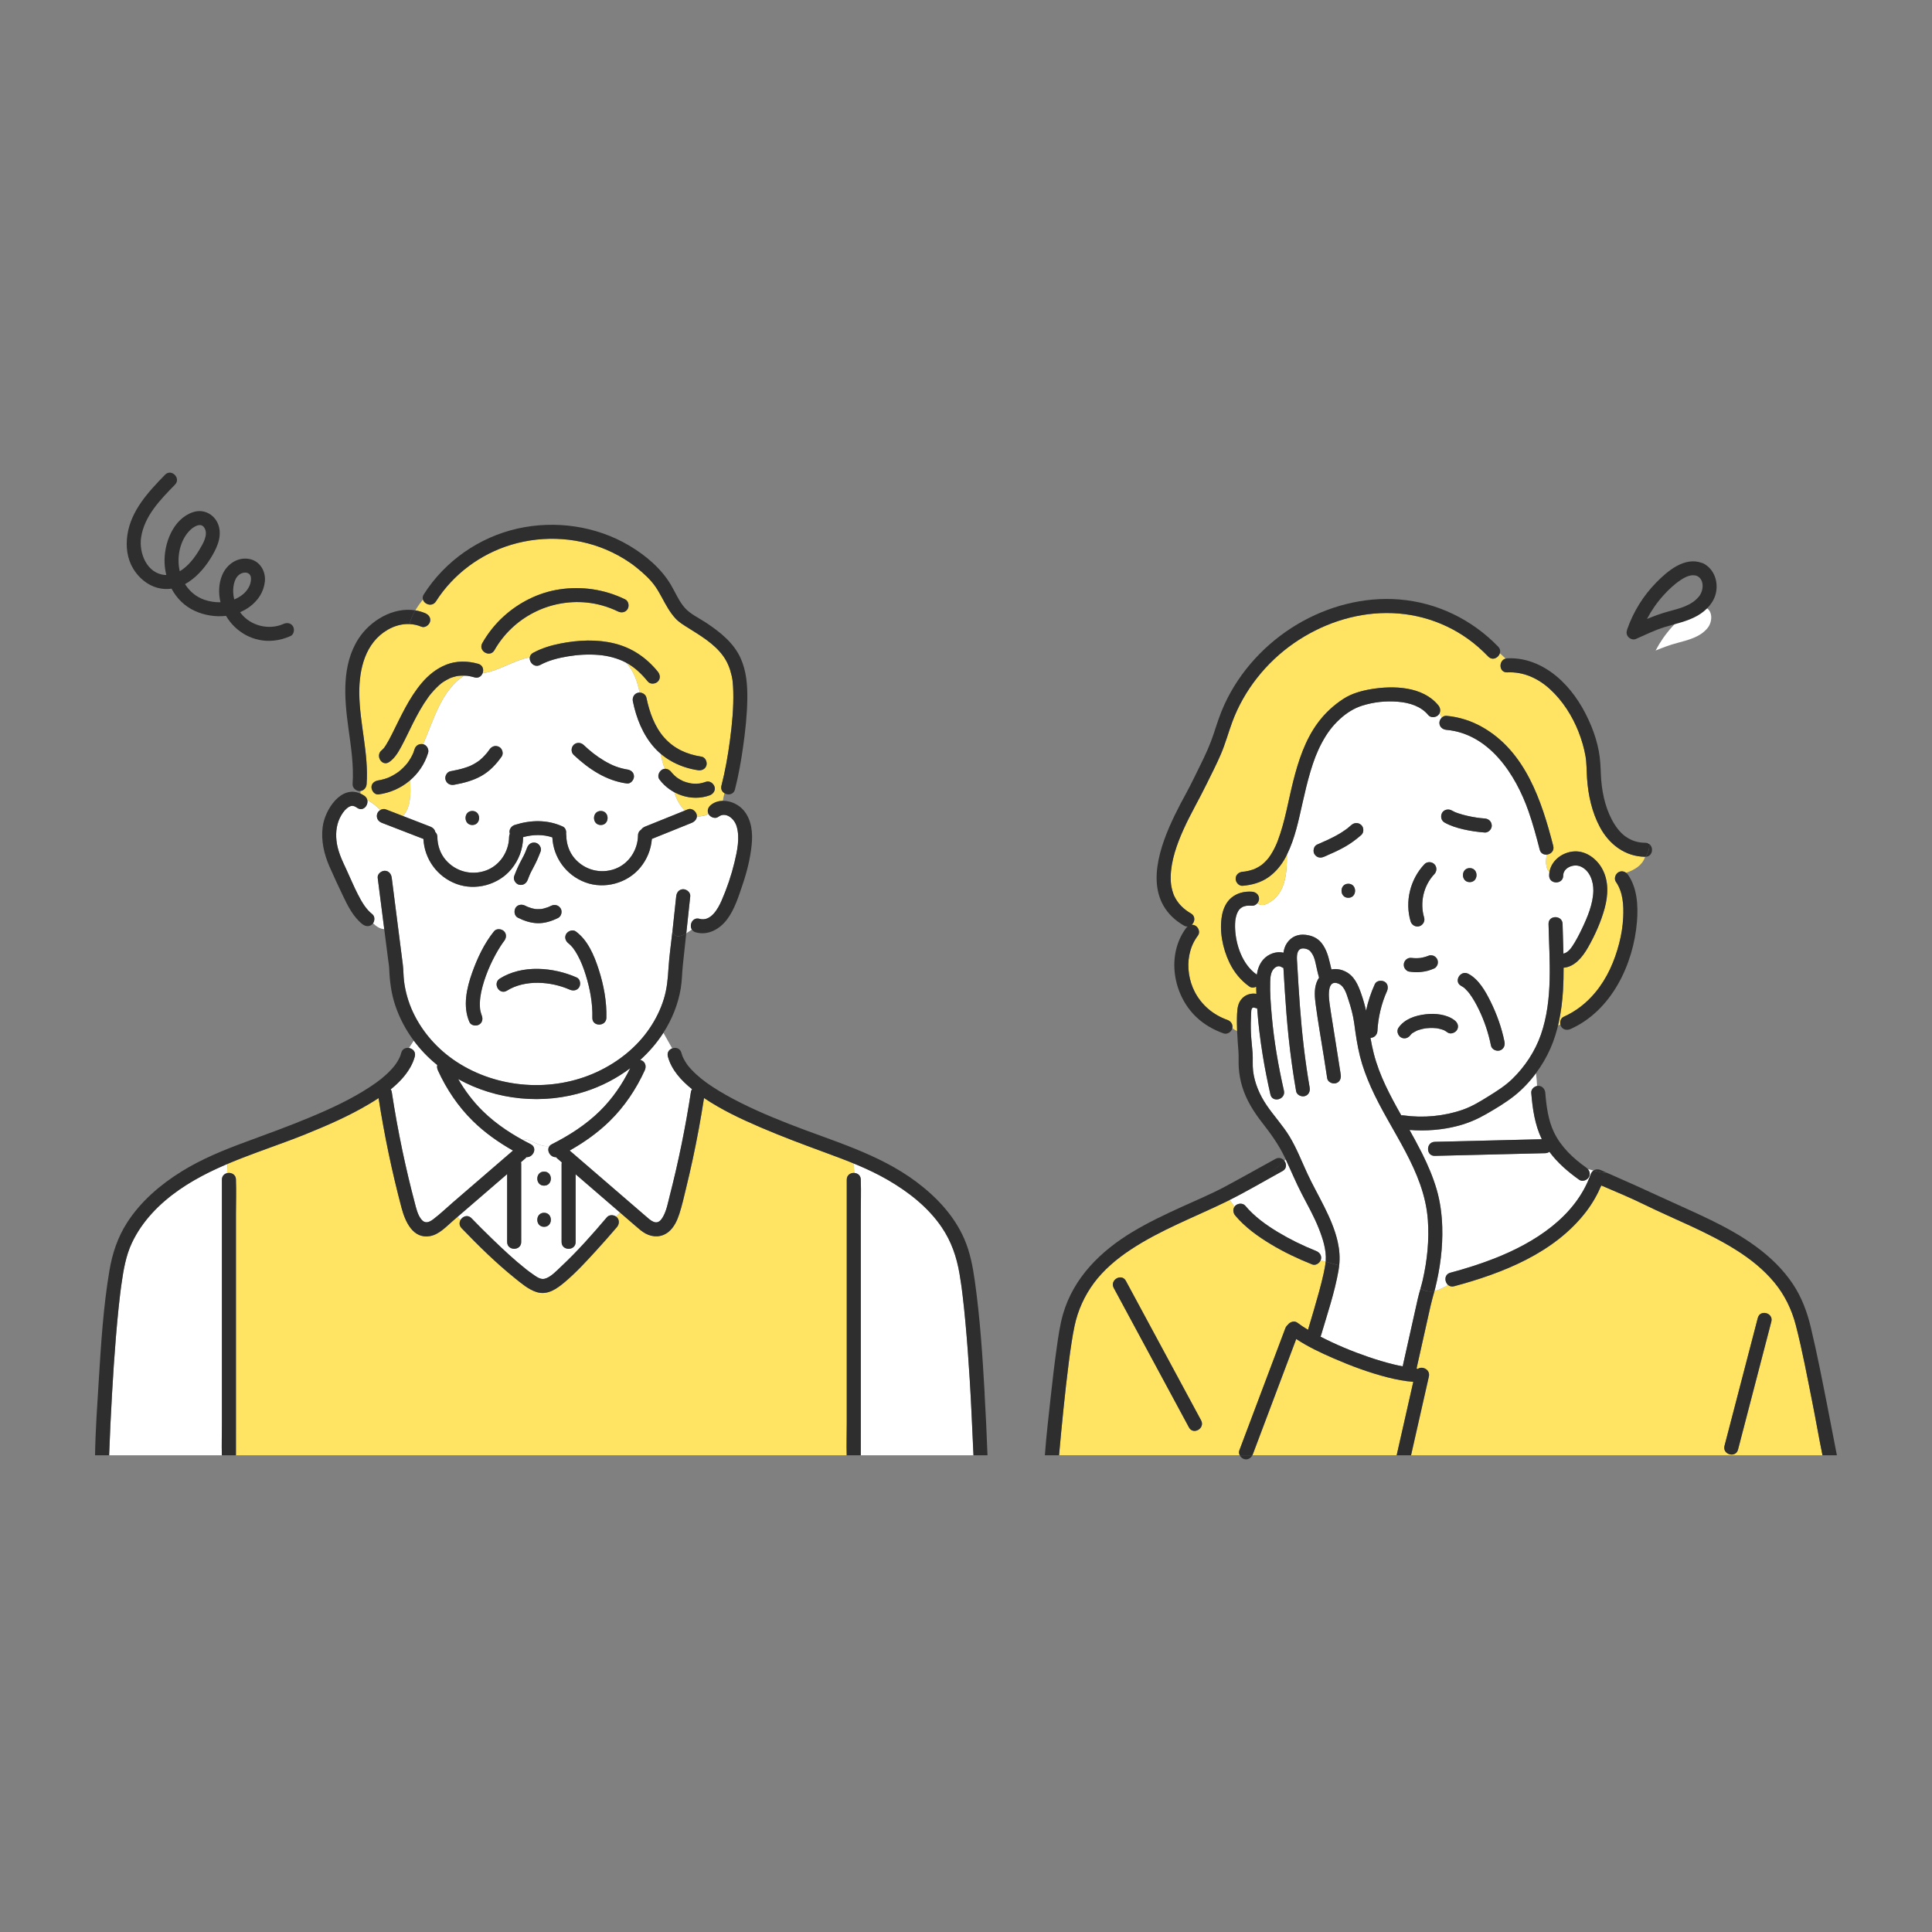 <?xml version="1.0" encoding="UTF-8"?>
<svg id="_レイヤー_1" data-name="レイヤー_1" xmlns="http://www.w3.org/2000/svg" viewBox="0 0 1700.79 1700.79">
  <rect x="0" y="0" width="1700.79" height="1700.79" fill="#808080" stroke="none"/>
  <defs>
    <style>
      .cls-1 {
        fill: #fff;
      }

      .cls-2 {
        fill: #ffe463;
      }

      .cls-3 {
        fill: #2e2e2e;
      }
    </style>
  </defs>
  <g>
    <path class="cls-1" d="M1256.99,1074.04c-3.15-43.71-32.94-78.32-50.12-117.01-3.89-8.77-7.28-17.73-9.61-27.05-2.39-9.54-3.78-19.28-5.08-29.02-.92-6.9-2.88-14.17-5.16-20.99-1.81-5.41-3.74-13.3-10.65-14.61-7-1.33-6.8,9.17-6.33,14.16.09.97.2,1.94.32,2.92.06.48.12.95.18,1.43.01.08.01.11.02.17,0,.05.01.08.02.17.37,2.61.76,5.23,1.16,7.83,2.79,18,5.81,35.97,8.55,53.98.5,3.31-.79,6.63-4.31,7.6-2.94.81-7.1-1.01-7.6-4.31-.91-5.98-1.83-11.95-2.77-17.92-2.44-15.47-5.21-30.91-7.28-46.44-.88-6.6-1.65-13.54.67-19.94.58-1.61,1.35-3.05,2.22-4.35-1.25-4.26-2.12-8.56-3.08-12.9-.9-4.07-1.87-6.98-4.63-10.32-1.66-2.02-6.47-3.28-8.82-1.94-3.94,2.24-2.92,9.22-2.72,12.84.69,12.47,1.46,24.94,2.38,37.4,1.77,24.01,4.47,47.9,8.58,71.63.57,3.3-.84,6.64-4.31,7.6-2.99.82-7.03-1.03-7.6-4.32-2.75-15.84-4.97-31.77-6.64-47.76-1.4-13.4-2.42-26.83-3.29-40.28-.44-6.83-.85-13.66-1.25-20.49-.52-.14-1.03-.34-1.49-.66-2.18-1.52-4.76-.94-6.93,1.35-2.74,2.89-3.1,7.48-3.22,11.27-.31,10.13.52,20.4,1.41,30.48,1.95,22.11,5.76,44,10.68,65.63,1.76,7.75-10.15,11.04-11.91,3.28-2.61-11.47-4.9-23-6.78-34.61-2.21-13.63-3.9-27.35-4.87-41.13-.38-.04-.75-.11-1.12-.24-.85-.3-1.99-.59-2.42-.51-.08.02-.67.3-.9.57-.84.98-.81,2.86-.88,4.55-.26,5.66-.39,11.34-.17,17,.24,6,1.04,11.96,1.47,17.95.37,5.24-.19,10.47.43,15.71,1.3,10.85,5.8,21.2,11.89,30.19,6.41,9.46,14.28,17.81,20.21,27.61,6.25,10.34,10.56,21.59,15.62,32.51,4.62,9.97,10.08,19.53,14.97,29.37,4.86,9.78,9.35,19.94,11.76,30.64,1.61,7.16,2.09,13.87,1.36,20.89,3.58.76,7.16,1.09,10.73.38-3.58.72-7.16.38-10.73-.38-.16,1.54-.36,3.09-.64,4.67-3.43,19.29-9.8,38.11-15.35,56.87-.13.44-.3.83-.49,1.2,13.57,7.02,27.74,12.91,42.19,17.86,7.4,2.53,14.89,4.81,22.49,6.64,2.73.66,5.23,1.2,7.68,1.66.12-.52.23-1.05.35-1.57,4.3-19.25,8.61-38.5,12.91-57.75.68-3.06,1.55-6.07,2.41-9.09-1.29-.74-2.61-1.67-3.97-2.81,1.36,1.14,2.69,2.06,3.97,2.81.72-2.54,1.43-5.08,2.02-7.65,3.92-17.24,5.77-35.07,4.49-52.74Z"/>
    <path class="cls-2" d="M1110.7,761.34c-.19.14-.14.1,0,0h0Z"/>
    <path class="cls-2" d="M1091,1276.9c1.68-4.46,3.36-8.91,5.03-13.37,7.25-19.24,14.5-38.49,21.74-57.73,4.57-12.13,9.14-24.27,13.71-36.4.48-1.27,1.26-2.36,2.24-3.16,1.69-2.45,5.66-3.84,8.23-1.92,3.05,2.29,6.25,4.38,9.53,6.34,3.29-11.09,6.64-22.17,9.69-33.34,1.45-5.31,2.83-10.65,4.01-16.03.86-3.91,1.56-7.51,1.84-10.64-1.5-.41-3-.78-4.49-1.06-1.18,2.62-4.47,4.67-7.3,3.55-12.59-5-24.89-10.83-36.51-17.83-11.4-6.87-22.61-14.91-31.23-25.15-1.91-2.26-2.41-5.38-.75-7.81-1.38-2.04-2.75-4.08-4.2-6.04-.75.37-1.48.78-2.23,1.14-28.47,13.93-58.52,25.09-85.06,42.67-12.13,8.04-23.68,17.72-32.34,29.43-8.29,11.22-14.03,23.93-16.94,37.57-1.05,4.9-1.87,9.85-2.65,14.8-.97,6.23-1.72,11.72-2.43,17.27-1.74,13.52-3.24,27.07-4.64,40.63-1.42,13.75-2.73,27.51-3.94,41.27h159.07c-.66-1.31-.9-2.81-.37-4.21ZM1046.68,1256.6c-22.07-40.93-44.15-81.86-66.22-122.79-3.78-7.01,6.89-13.24,10.67-6.24,22.07,40.93,44.15,81.86,66.22,122.79,3.78,7.01-6.89,13.24-10.67,6.24Z"/>
    <path class="cls-2" d="M1580.94,1166.73c-3.53-13.76-9.8-26.71-18.84-37.64-9.32-11.27-20.75-20.44-33.05-28.25-25.85-16.41-54.66-27.24-82.05-40.67-12.2-5.98-24.82-11.2-37.33-16.56-3.51,8.23-7.97,15.98-13.43,23.12-27.76,36.23-73.4,54.15-116.13,65.59-2.2.59-4.01.02-5.34-1.11-3.96,2.27-7.84,4.47-11.95,5.34-1.16,4.35-2.46,8.65-3.44,13.06-4.1,18.35-8.21,36.7-12.31,55.05.34.14.66.31.96.5,3.88-2.94,11.27.4,9.87,6.62-.7,3.1-1.4,6.19-2.1,9.29-4.53,20.01-9.06,40.02-13.59,60.04h362.19c-3.15-15.34-5.79-30.81-8.85-46.16-4.54-22.78-8.81-45.72-14.59-68.22ZM1559.36,1163.46c-1.22,4.69-2.44,9.37-3.66,14.06-5.25,20.16-10.49,40.32-15.74,60.48-3.31,12.7-6.61,25.41-9.92,38.11-2,7.7-13.92,4.42-11.91-3.28,1.22-4.69,2.44-9.37,3.66-14.06,5.25-20.16,10.49-40.32,15.74-60.48,3.31-12.7,6.61-25.41,9.92-38.11,2-7.7,13.92-4.42,11.91,3.28Z"/>
    <path class="cls-1" d="M1129.06,1030.86c-.55.3-1.11.61-1.66.91-14.9,8.19-29.63,16.94-44.86,24.53,1.46,1.96,2.83,4,4.2,6.04.22-.32.46-.63.75-.92,2.22-2.22,6.59-2.55,8.74,0,8,9.5,18.15,16.84,28.73,23.22,10.69,6.44,21.96,11.98,33.56,16.58,3.11,1.24,5.28,4.09,4.31,7.6-.07.26-.19.51-.3.76,1.5.29,3,.65,4.49,1.06.02-.25.06-.52.08-.77.65-9.66-2.68-19.75-6.19-28.6-4.12-10.4-9.68-20.2-14.83-30.11-5.14-9.89-9.38-20.17-14.1-30.25-.48.28-.94.58-1.38.9,2.13,2.69,2.33,6.91-1.54,9.04Z"/>
    <path class="cls-1" d="M1391.24,762.72c-6.12-2.55-15.14,1.24-15.12,8.11.02,7.96-12.33,7.95-12.36,0,0-1,.1-1.98.24-2.93-3.9-4.44-2.99-9.98-2.52-15.57-2.59.17-5.2-1.11-6.03-4.36-2.91-11.32-5.96-22.63-9.82-33.67-11.34-32.47-34.61-68.39-72.31-71.79-3.34-.3-6.18-2.59-6.18-6.18,0-1.66.82-3.37,2.08-4.58-.66-1.25-1.33-2.51-2.13-3.6-.27.48-.58.94-1.01,1.37-2.2,2.2-6.62,2.58-8.74,0-6.4-7.8-16.59-10.95-26.57-11.76-11.02-.9-21.26.2-31.67,3.44-6.88,2.15-13.54,6.26-19.42,11.61-6.91,6.29-11.64,12.8-16.07,21.07-4.38,8.18-7.27,16.06-10.02,25.24-2.7,9.02-4.83,18.19-6.91,27.37-3.5,15.41-6.67,31.49-13.77,45.75.07,17.13-1.19,35.19-17.39,43.28-3.75,1.88-6.44,1.25-8.73-.37-1.15,1.36-2.8,2.28-4.61,2.16-1.75-.12-4.01-.12-4.97.05-.64.12-1.27.27-1.88.46-.31.09-.61.2-.92.31-.09.04-.21.1-.41.2-.51.27-1.01.57-1.49.89-.05.04-.07.05-.12.08-.28.24-.55.49-.81.75-1.24,1.38-.81.7-1.76,2.35-1.04,1.81-1.76,4.15-2.26,7.15-.02.15-.04.25-.05.34-.04.31-.07.63-.09.94-.06.78-.12,1.57-.15,2.35-.06,1.61-.04,3.22.04,4.83.7,13.88,6.37,31.04,18.86,39.81.08.06.14.12.22.18.73-4.87,2.34-9.51,5.73-13.37,4.27-4.85,11.45-7.51,17.74-5.98.44-3.07,1.36-6.03,3.21-8.67,3.87-5.53,9.62-7.84,16.25-7.07,6.63.77,11.66,3.4,15.38,9.02,4.35,6.59,5.56,14.04,7.37,21.45,3.85-.75,8.07-.22,12.14,1.75,8.1,3.93,11.42,12.01,14.2,20.01,1.66,4.78,3.06,9.64,4.16,14.56,1.71-8.01,4.28-15.82,7.71-23.36,1.43-3.14,5.74-3.65,8.45-2.22,3.15,1.67,3.55,5.52,2.22,8.45-4.8,10.55-7.8,23.29-8.37,34.9-.17,3.44-2.67,5.99-6.12,6.17.81,4.66,1.74,9.29,2.92,13.87,2.46,9.55,5.99,18.73,10.16,27.65,4.26,9.11,9.09,17.92,14.02,26.67.67-.06,1.36-.06,2.05.04,17.29,2.45,35.81.73,52.29-5.07,7.94-2.79,15.13-7.19,22.24-11.62,7.46-4.64,14.72-9.15,21.07-15.29,11.18-10.82,20.23-24.52,25.33-39.26,10.74-31.07,7.41-65.05,6.67-97.3-.18-7.97,12.17-7.94,12.36,0,.2,8.71.53,17.42.74,26.13,3.23-.63,5.92-3.62,7.68-6.25,3.3-4.91,6.06-10.25,8.6-15.58,4.9-10.26,9.84-21.95,10.06-33.47.16-8.29-3.12-18.03-11.41-21.49ZM1186.95,790.35c-7.96,0-7.95-12.36,0-12.36s7.95,12.36,0,12.36ZM1198.37,735.05c-4.48,3.92-9.26,7.49-14.45,10.43-5.88,3.33-12.1,6.03-18.28,8.73-3.18,1.39-6.47.86-8.45-2.22-1.66-2.58-.76-7.15,2.22-8.45,6.06-2.65,12.16-5.3,17.93-8.54,2.31-1.3,4.57-2.7,6.73-4.24.53-.37,1.05-.76,1.57-1.14.19-.14.3-.21.37-.24.19-.17.38-.33.42-.37,1.09-.87,2.15-1.78,3.2-2.7,2.6-2.28,6.14-2.39,8.74,0,2.35,2.15,2.44,6.6,0,8.74ZM1269.47,715.65c1.58-2.98,5.64-3.8,8.45-2.22,1.01.57,2.05,1.06,3.1,1.55.31.12.62.24.93.36.59.22,1.19.44,1.79.64,2.55.87,5.16,1.58,7.79,2.18,2.81.65,5.65,1.18,8.51,1.61.34.05.68.1,1.02.15.71.09,1.43.18,2.14.26,1.28.14,2.57.26,3.85.35,3.46.26,6.02,2.62,6.18,6.18.14,3.16-2.95,6.42-6.18,6.18-6.32-.48-12.64-1.39-18.81-2.81-5.69-1.31-11.45-3.1-16.56-5.98-3.01-1.69-3.76-5.53-2.22-8.45ZM1293.85,776.56c-7.96,0-7.95-12.36,0-12.36s7.95,12.36,0,12.36ZM1253.98,760.77c2.3-2.43,6.42-2.32,8.74,0,2.4,2.41,2.29,6.31,0,8.74-9.58,10.13-12.94,25.08-9.01,38.31.95,3.21-1.14,6.73-4.31,7.6-3.26.9-6.65-1.12-7.6-4.31-5.2-17.52-.34-37.1,12.19-50.33ZM1236,847.69c.34-1.47,1.56-2.94,2.84-3.69,1.42-.83,2.83-.87,4.37-.67-.21-.03-.42-.06-.63-.08,2.58.34,5.17.34,7.75.07,2.53-.41,5-1.06,7.37-2.03-.34.14-.68.29-1.02.43.92-.5,1.9-.77,2.96-.78.55.07,1.09.15,1.64.22,1.58.36,2.84,1.52,3.69,2.84.85,1.31,1.03,3.28.62,4.76-.36,1.31-1.52,3.13-2.84,3.69-1.86.79-3.71,1.55-5.66,2.08-1.97.54-3.97.84-5.99,1.09-3.64.45-7.18.21-10.8-.34-1.55-.24-2.88-1.58-3.69-2.84-.9-1.4-.98-3.18-.62-4.76ZM1282.67,906.62c-1.54,2.63-5.8,4.24-8.45,2.22-.66-.51-1.35-.97-2.08-1.39-.38-.21-.77-.39-1.15-.6-.06-.04-.08-.05-.13-.07-.01,0-.01,0-.03,0-1.63-.58-3.25-1.07-4.95-1.39-.4-.08-.81-.12-1.2-.21-.01,0,0,0-.02,0-.08,0-.17-.01-.3-.02-.92-.08-1.84-.15-2.76-.18-1.87-.06-3.75,0-5.62.19-.23.02-1.93.27-.38.02-.5.08-1,.15-1.5.24-.82.15-1.64.32-2.45.52-.95.23-1.89.5-2.82.81-.45.15-.9.32-1.35.48-.05.02-.06.02-.1.03-1.43.7-2.73,1.52-4.11,2.3-.02.02-.03.03-.05.05-.24.23-.49.44-.73.67-.25.24-.47.52-.72.77,0,0,0,0,0,0-1.9,2.76-5.39,4.01-8.45,2.22-2.73-1.6-4.11-5.7-2.22-8.45,5.38-7.81,14.85-10.83,23.86-11.9,8.39-1,18.56-.03,25.49,5.26,2.66,2.03,4.08,5.27,2.22,8.45ZM1320.16,924.8c-3.05.84-6.94-1.04-7.6-4.31-2.22-11.03-5.84-21.9-10.78-32.02-2.33-4.77-4.93-9.45-8.09-13.72-.29-.39-.01-.04-.5-.65-.34-.43-.69-.84-1.05-1.25-.74-.85-1.51-1.67-2.33-2.45-.28-.26-.57-.52-.85-.77-.07-.06-.51-.38-.73-.55-.6-.4-1.21-.79-1.85-1.13-7.05-3.69-.8-14.35,6.24-10.67,9.13,4.78,15.07,15.33,19.47,24.21,5.59,11.28,9.91,23.37,12.39,35.72.66,3.28-.91,6.66-4.31,7.6Z"/>
    <path class="cls-1" d="M563.56,933.12c.65.13,1.29.33,1.83.65,3.08,1.8,3.6,5.42,2.22,8.45-7.55,16.53-17.76,31.81-30.75,44.57-10.5,10.31-22.58,18.83-35.36,26.07,12.95,11.17,25.9,22.34,38.86,33.51,6.08,5.24,12.16,10.49,18.24,15.73,3.27,2.82,6.54,5.65,9.82,8.47,2.14,1.85,4.39,4.01,7.06,5.08,4.04,1.62,6.55-1.43,8.52-5.09,2.88-5.36,3.99-11.69,5.5-17.52,7.8-30.32,14.05-61.02,18.78-91.97.13-.83.49-1.57,1-2.19-9.49-7.63-18.12-16.96-21.31-28.77-.97-3.58,1.1-6.18,3.79-7.18l-7.74-13.72c-5.68,8.82-12.6,16.85-20.44,23.92Z"/>
    <path class="cls-1" d="M365.18,930.11c-.88,3.26-2.23,6.44-3.89,9.38-4.28,7.56-10.44,13.95-17.34,19.51.47.6.8,1.29.92,2.08,2.67,17.46,5.81,34.84,9.45,52.12,3.23,15.31,6.84,30.55,10.84,45.68,1.29,4.89,2.49,10.42,5.68,14.45,3.12,3.95,6.5,3.13,10.62,0,6.02-4.56,11.57-9.92,17.29-14.85,6.23-5.38,12.47-10.75,18.7-16.13,11.39-9.83,22.79-19.65,34.18-29.48-12.78-7.24-24.86-15.76-35.36-26.07-12.99-12.76-23.21-28.04-30.75-44.57-.7-1.53-.92-3.2-.57-4.72-.35-.28-.72-.53-1.07-.82-7.34-6.04-13.94-12.97-19.6-20.6l-4.23,6.47c3.29.54,6.26,3.39,5.14,7.55Z"/>
    <path class="cls-2" d="M1373.58,899.26c-.44.19-.89.37-1.32.57-.2.93-.45,1.85-.67,2.77.7-.19,1.39-.37,2.08-.54-.21-.9-.26-1.86-.1-2.8Z"/>
    <path class="cls-2" d="M1448.28,754.27c-.06.2-.14.39-.21.58.15-.2.33-.39.48-.6-.07,0-.12.02-.19.02-.03,0-.05,0-.08,0Z"/>
    <path class="cls-2" d="M1408.38,727.99c-7-13.13-10.27-28.13-11.26-42.88-.44-6.61-.32-13.49-1.33-19.32-1.29-7.38-3.42-14.62-6.16-21.59-5.44-13.83-13.89-27.16-24.94-37.33-10.56-9.72-23.52-15.69-37.79-14.96-7.45.38-7.88-10.4-1.43-12.13-1.71-1.61-3.42-3.17-5.08-4.71-1.22,4-6.46,6.81-10.24,2.91-2.84-2.93-5.78-5.76-8.86-8.44-22.62-19.73-51.47-30.04-80.94-29.89-28.98.15-57.41,9.96-81.46,26.67-24.19,16.8-43.8,41.36-54.05,69.16-3.46,9.38-6.05,18.97-9.97,28.2-3.8,8.95-8.32,17.56-12.57,26.3-6.52,13.41-14.13,26.27-20.28,39.87-5.94,13.14-11.28,28.05-11.41,42.23-.03,3.58.16,6.2.76,9.1.35,1.72.81,3.42,1.38,5.08.59,1.72.62,1.8,1.42,3.37,3.17,6.26,7.98,10.84,14.25,14.5,4.24,2.48,3.48,7.49.67,10.02,1.1-.07,2.24.16,3.37.81,2.67,1.56,4.19,5.76,2.22,8.45-4.14,5.64-6.3,10.64-7.67,17.38-2.14,10.51-.29,22.78,4.92,32.65,6.04,11.43,16.12,20,28.55,24.39,3.06,1.08,5.1,4,4.37,7.29,1.33,1.02,2.74,1.89,4.24,2.58-.2-5.04-.27-10.09-.04-15.2.22-5.03.85-9.83,4.49-13.64,3.29-3.44,7.99-4.7,12.52-3.98-.04-1.17-.1-2.33-.13-3.5-.02-.91-.04-1.82-.06-2.74-1.86.96-4.16,1.1-5.9-.12-7.7-5.41-13.71-12.84-17.74-21.33-5.95-12.55-8.98-27.73-6.43-41.54,1.03-5.56,3.56-11.32,7.91-15.08,5.16-4.48,11.77-6.06,18.5-5.59,3.34.23,6.18,2.64,6.18,6.18,0,1.44-.61,2.88-1.56,4.02,2.29,1.62,4.97,2.25,8.73.37,16.2-8.1,17.46-26.15,17.39-43.28-.44.89-.85,1.8-1.33,2.67-3.67,6.76-8.59,12.77-14.89,17.24-6.71,4.76-14.68,6.93-22.79,7.61-3.34.28-6.18-3.05-6.18-6.18,0-3.54,2.85-5.9,6.18-6.18.69-.06,1.38-.13,2.06-.21.14-.02.33-.05.4-.06,1.1-.19,2.2-.41,3.29-.68,1.04-.26,2.08-.56,3.09-.91.5-.17.98-.35,1.47-.53.11-.04.16-.06.23-.08.06-.03.1-.05.19-.09,1.81-.85,3.56-1.8,5.21-2.93.35-.24.68-.48,1.02-.73.1-.08.21-.16.27-.22.67-.59,1.36-1.17,2.01-1.79.71-.68,1.39-1.39,2.05-2.12.39-.43.75-.88,1.13-1.32.07-.08.18-.22.29-.35,1.18-1.56,2.26-3.19,3.25-4.87,1.04-1.76,1.98-3.58,2.85-5.43.38-.81.75-1.64,1.11-2.47.1-.26.52-1.28.57-1.42.14-.35.28-.71.41-1.06,6.37-16.78,9.17-34.74,13.52-52.09,4.6-18.3,10.65-36.98,22.11-52.23,6.17-8.21,13.5-14.96,22.1-20.59,7.21-4.71,15.99-7.15,24.41-8.56,19.52-3.27,45.41-2.56,59.09,14.12,1.77,2.15,2.33,5,1.01,7.36.81,1.09,1.48,2.35,2.13,3.6,1.11-1.06,2.54-1.74,4.1-1.6,11.09,1,21.66,4.33,31.37,9.8,38.1,21.47,52.44,64.92,62.67,104.73,1.15,4.46-2.34,7.41-5.88,7.64-.48,5.59-1.39,11.13,2.52,15.57,1.57-10.42,11.5-17.83,21.92-18.4,10.39-.57,19.82,6.62,24.59,15.42,5.81,10.7,5.22,23.17,2.12,34.61-3.25,11.98-8.5,23.65-14.62,34.42-4.82,8.48-11.77,17.18-21.54,17.95.02,6.61-.1,13.22-.5,19.82-.57,9.45-1.71,18.88-3.72,28.09.43-.2.88-.38,1.32-.57.3-1.76,1.24-3.39,2.89-4.13,10.91-4.89,20.19-12.14,27.82-21.32,10.63-12.78,17.08-27.69,21.17-43.55,1.91-7.38,3.11-14.91,3.49-22.53.53-10.67-.1-22.37-6.41-31.42-1.15-1.65-1.08-3.77-.28-5.56-.1.02-.2.04-.3.06.1-.02.2-.04.3-.06.54-1.2,1.4-2.26,2.49-2.89,2.29-1.34,4.84-.95,6.78.48,7.37-2.47,14.04-6.48,16.54-13.5-4.25,5.55-11.45,9.58-18.7,11.03,7.25-1.45,14.45-5.48,18.7-11.03.07-.19.14-.38.21-.58-17.74-.23-31.76-10.99-39.9-26.28Z"/>
    <path class="cls-1" d="M648.45,727.31c-2.13-6.94-9.73-13.07-16.08-8.23-2.67,2.03-6.93.39-8.45-2.22-.05-.09-.08-.19-.13-.28-3.66,1.79-7.12,2.39-10.32,2.04-.09,2.62-2.12,4.77-4.55,5.75-1.59.64-3.18,1.28-4.76,1.92-10.1,4.07-20.2,8.15-30.3,12.22-.73,9.31-4.25,18.03-10.27,25.28-11.43,13.78-31.51,19.23-48.32,12.97-16.81-6.26-28.14-21.79-29.03-39.61-3.96-1.35-8.31-2.04-12.65-2.03-4.61.01-8.66.64-13.07,1.81-.15,10.41-3.78,20.21-10.42,28.22-11.43,13.78-31.51,19.23-48.32,12.97-16.81-6.26-28.14-21.79-29.03-39.61-.69-.27-1.38-.54-2.08-.8-11.47-4.44-22.95-8.89-34.43-13.33-3.23-1.25-5.12-4.06-4.31-7.6.35-1.53,1.52-2.91,2.98-3.76-3.42-3.38-7.15-6.44-11.59-8.81,1.14,4.79-3.7,10.46-8.83,6.99-.79-.54-1.7-1.13-2.39-1.39-.83-.31-1.68-.37-1.76-.38-.99-.07-2.07.25-2.92.73-2.9,1.6-5.12,4.35-6.95,7.45-4,6.79-5.07,14.3-4.29,22.17.92,9.24,4.86,17.35,8.72,25.62,3.4,7.29,6.45,14.75,10.13,21.91,3.3,6.43,6.97,12.97,12.74,17.5,2.35,1.84,2.2,5.61.64,7.94,2.66,2.7,6.25,5.1,9.88,5.19-1.92-15.07-3.85-30.14-5.77-45.2-.43-3.33,3.17-6.18,6.18-6.18,3.64,0,5.76,2.87,6.18,6.18.09.71.18,1.41.27,2.12,3.15,24.7,6.31,49.41,9.46,74.11.62,4.86.5,9.75,1.08,14.62,1.08,9.1,3.84,18.76,7.75,27.15,8.35,17.96,21.92,33.13,38.45,43.98,36.13,23.71,84.59,27.15,123.79,8.89,18.28-8.51,34.7-21.43,46.09-38.19,5.49-8.07,9.8-16.75,12.65-26.03,2.81-9.15,3.51-17.72,4.1-27.16.67-10.84,2.32-21.71,3.48-32.52,0-.08.02-.17.03-.25-.15-.52-.28-1.07-.38-1.69.1.62.24,1.17.38,1.69,1.09-10.16,2.17-20.32,3.26-30.48.36-3.33,2.54-6.18,6.18-6.18,3.08,0,6.53,2.86,6.18,6.18-.09.87-.19,1.75-.28,2.62-1.07,10-2.14,20-3.21,29.99,1.63-.98,3.29-2.15,4.9-3.34-2.58-4.12.7-11.11,6.73-9.42,9.87,2.77,16.29-8.75,19.5-16.13,4.69-10.78,8.55-22.13,11.3-33.56,2.4-10,4.97-21.73,1.86-31.84ZM476.8,800.18c.62-.14,1.24-.24,1.86-.39,1.13-.28,2.25-.62,3.35-1.02.17-.06,1.3-.53,1.4-.56.55-.25,1.1-.51,1.65-.77,3.11-1.53,6.53-.76,8.45,2.22,1.72,2.67.69,7.02-2.22,8.45-5.69,2.8-11.83,4.8-18.24,4.6-6.07-.19-11.72-2.14-17.11-4.82-3.09-1.54-3.69-5.66-2.22-8.45,1.63-3.09,5.56-3.65,8.45-2.22.59.29,1.18.58,1.78.85.17.08.34.15.51.23.06.03.12.05.21.09,1.01.37,2.01.74,3.04,1.05,1.14.33,2.3.57,3.47.8.02,0,.02,0,.04,0,.03,0,.03,0,.06,0,.59.04,1.17.1,1.76.11,1.04.03,2.08,0,3.12-.09.12-.01.24-.03.36-.04.07-.01.14-.02.27-.04ZM452.64,771.25c1.8-4.73,3.78-9.36,6.21-13.8.84-1.53,1.66-3.06,2.41-4.63.23-.49.46-.97.68-1.46.13-.3.26-.59.39-.89.07-.17.33-.79.25-.6.02-.05.04-.09.05-.12.13-.32.26-.63.38-.95.34-.85.67-1.71,1-2.56,1.24-3.24,4.07-5.12,7.6-4.31,3.04.69,5.47,4.57,4.31,7.6-1.8,4.73-3.78,9.36-6.21,13.8-.84,1.53-1.66,3.06-2.41,4.63-.23.49-.46.97-.68,1.46-.13.3-.26.59-.39.89-.07.17-.32.77-.26.61-.02.04-.03.08-.04.11-.13.32-.26.63-.38.95-.34.85-.67,1.71-1,2.56-1.24,3.24-4.07,5.12-7.6,4.31-3.04-.69-5.47-4.57-4.31-7.6ZM427.87,858.73c-2.23,6.14-4.31,13.25-5.05,19.3-.38,3.09-.5,6.23-.26,9.34.12,1.49.08,1.28.45,2.94.16.72.35,1.44.58,2.14.07.22.79,2.08.36,1.11,1.35,3.07.94,6.61-2.22,8.45-2.64,1.55-7.11.84-8.45-2.22-6.08-13.84-2.47-29.9,2.4-43.57,4.57-12.83,10.66-25.78,19.27-36.42,2.11-2.61,6.57-2.17,8.74,0,2.53,2.53,2.1,6.15,0,8.74-.15.19-.25.3-.32.39-.03.05-.08.11-.15.22-.3.42-.61.84-.91,1.27-.66.94-1.3,1.9-1.91,2.87-1.56,2.44-3.02,4.96-4.4,7.51-3.12,5.78-5.87,11.76-8.12,17.94ZM509.92,868.96c-1.82,3.11-5.4,3.56-8.45,2.22-16.56-7.3-39.34-8.99-55.18.92-6.77,4.23-12.96-6.46-6.24-10.67,19.81-12.4,47.06-10,67.65-.92,3.07,1.35,3.75,5.83,2.22,8.45ZM533.82,896c-.22,7.95-12.57,7.95-12.36,0,.35-12.8-2.08-25.66-5.87-37.84-1.85-5.95-4.08-11.77-7.08-17.23-1.22-2.21-2.55-4.41-4.09-6.41-.14-.16-.69-.81-.76-.9-.4-.46-.82-.91-1.25-1.35-.41-.42-.84-.81-1.27-1.21-.2-.19-1.5-1.17-.48-.41-2.7-1.98-4.05-5.32-2.22-8.45,1.56-2.67,5.76-4.19,8.45-2.22,10.61,7.78,16.13,21.1,20.08,33.23,4.44,13.64,7.23,28.41,6.84,42.8Z"/>
    <path class="cls-2" d="M635.11,691.68c3.37-13.08,5.7-26.47,7.49-39.85,1.92-14.32,3.31-28.89,2.92-43.35-.07-2.72-.22-5.44-.5-8.15-.19-1.88-.28-2.69-.85-5.25-1.45-6.45-3.68-12.27-7.58-17.65-7.75-10.71-19.82-17.79-30.79-24.71-3.93-2.48-7.95-4.83-11.13-8.28-2.44-2.65-4.56-5.62-6.45-8.67-3.89-6.26-6.9-13.03-11.06-19.12-4.49-6.56-10.83-12.21-16.99-17.16-6.47-5.2-13.69-9.57-21.15-13.2-27.44-13.35-59.85-15.49-88.98-6.73-27.18,8.18-50.99,25.88-66.26,49.85-3.25,5.11-10.22,2.7-11.46-1.71-2.42,3.1-4.72,6.29-6.69,9.63,2.9.47,5.77,1.27,8.59,2.46,3.09,1.3,5.3,4.03,4.31,7.6-.8,2.92-4.52,5.61-7.6,4.31-3.43-1.44-6.94-2.16-10.45-2.32-.72,2.83-1.13,5.79-1.13,8.92,0-3.13.41-6.09,1.13-8.92-6.57-.29-13.13,1.51-19.1,4.95-19.8,11.4-25.29,34.6-25.1,55.97.24,26.81,8.36,53.02,6.46,79.92-.22,3.09-2.3,5.71-5.4,6.1v2.3c1.12.51,2.25,1.14,3.39,1.91,1.46.99,2.26,2.3,2.59,3.68,4.43,2.36,8.17,5.43,11.59,8.81,1.43-.82,3.13-1.14,4.62-.56l4.89,1.89c3.43,1.33,6.86,2.65,10.28,3.98,6.93-7.11,7.27-19.92,6.22-31.35-7.74,6.59-17.36,10.99-27.72,12.35-3.43.45-6.04-3.19-6.18-6.18-.16-3.64,2.99-5.76,6.18-6.18-1.4.18.21-.05.51-.11.54-.1,1.07-.2,1.6-.32,1.06-.23,2.12-.51,3.16-.82.95-.29,1.9-.61,2.83-.96.28-.1.55-.22.83-.33.16-.07.79-.35.95-.42,1.89-.89,3.72-1.9,5.47-3.03.84-.54,1.66-1.11,2.47-1.7.12-.08.17-.12.24-.17.07-.06.12-.1.23-.2.35-.29.7-.58,1.05-.87,1.58-1.36,3.08-2.83,4.47-4.38.36-.41.72-.82,1.07-1.24.05-.06.33-.4.51-.63.17-.24.61-.83.68-.92.26-.37.52-.74.77-1.12,1.16-1.73,2.19-3.55,3.1-5.43.13-.26.24-.52.36-.79,0-.03.34-.79.41-.98.39-1.02.73-2.05,1.05-3.1,1-3.31,4.25-5.07,7.58-4.32,9.76-22.91,15.96-46.87,35.89-60.37-1.48-.03-2.96,0-4.44.13-.33.05-1.29.18-1.45.21-.36.07-.71.14-1.07.22-1.05.24-2.1.53-3.13.86-.68.22-1.35.47-2.02.73-.08.03-.11.04-.17.06-.08.04-.16.08-.32.16-.97.47-1.92.94-2.85,1.48-3.97,2.26-5.36,3.43-8.68,6.68-1.48,1.46-2.89,2.99-4.24,4.57-1.79,2.11-1.94,2.34-3.31,4.24-5.06,7.02-9.23,14.65-13.13,22.36-3.46,6.83-6.63,13.82-10.26,20.56-2.75,5.1-5.85,10.43-10.73,13.76-6.5,4.42-12.56-5.88-6.5-10.45,0,0,0,0,0,0,.15-.21.42-.36.6-.54.39-.43.8-.86,1.19-1.28.13-.13.2-.21.27-.29.05-.09.13-.21.26-.41.44-.66.89-1.3,1.32-1.97,1.96-3.09,3.64-6.36,5.29-9.63,7.83-15.56,14.88-31.66,26.26-45.07,5.86-6.91,13-12.67,21.46-16.03,9-3.58,18.96-3.4,28.19-.77,4.13,1.18,5.06,5.2,3.84,8.3,13.94-1.73,27.34-11.45,41.59-14,.24-1.56,1.14-3.03,2.98-4.03,7.47-4.06,15.76-6.56,24.08-8.18,15.57-3.04,32.02-3.85,47.51,0,15.47,3.85,28.07,12.5,38.08,24.79,2.11,2.6,2.56,6.18,0,8.74-2.19,2.19-6.63,2.59-8.74,0-5.5-6.76-11.68-12.74-19.44-16.81,7.07,7.15,10.06,16.58,12.24,26.5,2.66.06,5.37,1.79,5.93,4.49,2.65,12.87,7.28,25.69,15.64,35.11,8.64,9.74,19.76,14.81,32.9,16.81,3.32.5,5.12,4.68,4.31,7.6-.96,3.48-4.3,4.82-7.6,4.31-12.02-1.83-23.49-6.68-32.7-14.54.8,4.57,1.9,9.16,3.64,13.31,2.26-.13,4.48,1.19,5.87,3.05.06.08.08.12.13.18.06.06.11.12.21.23.23.26.46.53.69.79.53.58,1.09,1.15,1.66,1.69.46.43.94.83,1.42,1.23.1.08.46.38.58.47.36.26.72.5,1.08.74,1.32.87,2.71,1.64,4.14,2.31.09.04.64.27.86.37.15.06.3.11.34.13.74.27,1.5.52,2.26.75.84.25,1.7.46,2.56.65.34.07.69.14,1.04.2.09.02.57.09.84.13.17.02.34.04.39.04.44.04.88.07,1.31.1.79.04,1.58.05,2.37.04.79-.02,1.58-.07,2.36-.13.11,0,.16-.01.24-.02.41-.07.83-.13,1.24-.22,1.55-.31,3.07-.75,4.56-1.28,3.26-1.17,6.63,1.33,7.6,4.32,1.08,3.35-1.28,6.51-4.31,7.6-10.4,3.75-21.73,2.32-31.14-2.79,1.9,6.42,5.13,12.23,9.38,16.16.9-.36,1.79-.72,2.69-1.08,3.21-1.29,6.67,1.43,7.6,4.31.21.64.25,1.25.24,1.85,3.2.35,6.67-.26,10.32-2.04-1.59-3.05-.23-6.21,2.34-8.17,3.06-2.33,6.63-3.37,10.27-3.44.29-2.27.79-4.47,1.44-6.64-2.1-1.26-3.51-3.6-2.72-6.65ZM552.54,536.09c-1.77,3.03-5.45,3.67-8.45,2.22-8.65-4.2-18.17-6.96-27.74-7.89-32.89-3.19-64.73,13.22-81.09,41.96-3.94,6.92-14.61.69-10.67-6.24,4.96-8.72,11.31-16.74,18.75-23.48,13.56-12.3,30.56-20.91,48.7-23.74,19.94-3.11,40.13-.12,58.29,8.71,3.01,1.47,3.8,5.74,2.22,8.45Z"/>
    <path class="cls-1" d="M383.2,732.48c1.07.99,1.79,2.41,1.81,4.29.08,7.33,2.5,14.66,7.33,20.26,8.8,10.2,22.7,13.88,35.39,9.31,12.33-4.43,20.29-16.69,20.43-29.58.01-1.08.27-2,.67-2.79-.02-.05-.05-.1-.06-.15-1.06-3.26,1.24-6.62,4.31-7.6,14.05-4.48,28.8-4.83,42.36,1.4,2.4,1.1,3.26,3.87,2.89,6.33.1.45.17.93.17,1.45.08,7.33,2.5,14.66,7.33,20.26,8.8,10.2,22.7,13.88,35.39,9.31,12.33-4.43,20.29-16.69,20.43-29.58.03-2.37,1.15-4.01,2.7-4.97.85-1.22,2.12-2.19,3.53-2.75,1.59-.64,3.18-1.28,4.76-1.92,10.1-4.07,20.19-8.15,30.29-12.22-4.24-3.93-7.48-9.74-9.38-16.16-5.08-2.76-9.61-6.58-13.11-11.28-2.06-2.77-.34-6.8,2.22-8.45.84-.54,1.72-.79,2.59-.84-1.74-4.15-2.84-8.74-3.64-13.31-1.99-1.69-3.9-3.48-5.66-5.45-10.09-11.37-15.77-25.82-18.81-40.57-.68-3.28.92-6.67,4.31-7.6.54-.15,1.1-.18,1.67-.17-2.19-9.92-5.17-19.35-12.24-26.5-.05-.03-.09-.05-.14-.08-7.26-3.77-15.9-5.92-23.72-6.55-8.99-.73-18.2-.25-27.09,1.24-8.35,1.4-16.87,3.48-24.31,7.52-5.16,2.8-9.88-2.26-9.21-6.64-14.25,2.55-27.65,12.27-41.59,14-1.03,2.64-3.61,4.62-7.12,3.61-1.48-.42-2.97-.8-4.48-1.08-.5-.09-1-.17-1.5-.25-.21-.01-1.1-.11-1.15-.11-.71-.04-1.42-.05-2.13-.06-19.93,13.5-26.13,37.46-35.89,60.37,0,0,.01,0,.02,0,3.2.73,5.25,4.51,4.31,7.6-2.91,9.63-8.58,17.92-15.96,24.22,1.05,11.43.71,24.24-6.22,31.35,8.05,3.12,16.09,6.23,24.14,9.35,2.32.9,3.92,2.6,4.36,4.79ZM528.9,726.28c-7.96,0-7.95-12.36,0-12.36s7.95,12.36,0,12.36ZM504.99,655.76c2.41-2.41,6.31-2.29,8.74,0,5.72,5.39,11.35,9.93,18.12,13.94,3.31,1.96,6.78,3.74,10.02,4.95,1.79.67,3.61,1.25,5.46,1.73.92.24,1.84.45,2.76.64.46.09.93.17,1.39.26.13.02,1.07.16.45.08,3.32.43,6.18,2.48,6.18,6.18,0,3.03-2.86,6.61-6.18,6.18-18.22-2.36-33.82-12.84-46.93-25.22-2.44-2.3-2.31-6.42,0-8.74ZM415.8,726.28c-7.96,0-7.95-12.36,0-12.36s7.95,12.36,0,12.36ZM396.55,678.93c4.18-.76,8.34-1.65,12.4-2.92.88-.28,1.75-.57,2.62-.88.46-.17.92-.34,1.37-.51.07-.03.32-.13.54-.22.27-.12.73-.32.82-.36.35-.16.7-.33,1.04-.5.75-.37,1.49-.76,2.21-1.17,1.5-.84,2.91-1.79,4.3-2.79,0,0,0,0,0,0,.27-.24.56-.46.84-.69.69-.58,1.36-1.19,2.01-1.82,1.24-1.19,2.41-2.45,3.53-3.77.26-.31.52-.63.78-.94.1-.12.19-.23.26-.32.58-.76,1.14-1.53,1.69-2.31,1.99-2.83,5.28-3.89,8.45-2.22,2.78,1.47,4.08,5.8,2.22,8.45-4.73,6.71-10.29,12.69-17.46,16.84-7.46,4.31-15.93,6.51-24.34,8.03-3.42.62-6.49-.89-7.6-4.31-.96-2.98,1.13-7.02,4.31-7.6Z"/>
    <path class="cls-2" d="M1451.62,741.17v1.7c.08.05.16.09.24.14-.05-.61-.11-1.22-.24-1.84Z"/>
    <path class="cls-1" d="M1398.65,1036.37c-1.58,2.7-5.73,4.15-8.45,2.22-9.79-6.96-19.12-14.96-26.23-24.65-.93.74-2.15,1.21-3.65,1.25-4,.1-7.99.19-11.99.29-28.41.69-56.83,1.38-85.24,2.07-3.63.09-5.58-2.43-5.9-5.22h-6.87c.52,1.01,1.07,2.01,1.57,3.02,5.09,10.23,9.65,20.82,12.85,31.8,3.11,10.68,4.58,21.9,4.92,33,.55,18.02-1.83,36.25-6.16,53.73-.22.89-.46,1.77-.7,2.66,4.11-.87,7.99-3.07,11.95-5.34-3.32-2.84-3.43-9.33,2.05-10.8,13.04-3.49,25.93-7.54,38.51-12.45,35.56-13.9,71.68-36.77,84.98-74.13.54-1.52,1.41-2.66,2.49-3.39-1.63-.41-3.27-.81-4.9-1.18,1.66,1.97,2.22,4.63.77,7.1Z"/>
    <path class="cls-1" d="M1333.07,964.71c-7.69,6.09-16.32,11.2-24.81,16.09-7.61,4.38-15.62,7.84-24.1,10.13-14.08,3.79-28.81,4.94-43.33,3.79,3.27,5.81,6.46,11.67,9.49,17.61h6.87c-.38-3.33,1.58-7.03,5.9-7.14,4-.1,7.99-.19,11.99-.29,27.41-.67,54.81-1.33,82.22-2-6.17-12.83-8.15-26.79-9.29-40.84-.24-2.97,2.35-5.53,5.13-6.06-.24-3.74-.45-7.51-.97-11.23-5.53,7.47-11.96,14.29-19.11,19.94Z"/>
    <path class="cls-1" d="M483.94,1008.75c.48-.57,1.11-1.07,1.92-1.48,15.35-7.78,29.93-17.1,42.26-29.2,11.15-10.95,19.89-23.79,26.75-37.75-11.88,8.96-25.34,15.93-39.47,20.49-36.9,11.91-78.31,7.85-112-10.91,5.96,10.26,13.07,19.77,21.61,28.16,10.13,9.95,21.8,17.99,34.15,24.87,7.81-1.1,15.66,7.72,24.78,5.81Z"/>
    <path class="cls-1" d="M157.84,1047.35c-17.32,12.02-32.58,27.51-41.66,46.73-5.44,11.52-7.49,24.16-9.27,36.67-.12.84-.24,1.69-.35,2.53-.03.22-.17,1.28-.21,1.56-.23,1.8-.46,3.6-.67,5.4-.46,3.79-.88,7.58-1.27,11.38-.87,8.35-1.63,16.71-2.32,25.08-1.38,16.73-2.48,33.48-3.43,50.24-1.03,18.05-1.91,36.11-2.55,54.17h99.21c-.28-9.31.04-18.7.04-28.01v-214.59c0-3.25,2.07-5.15,4.51-5.75l.41-8.13c-14.79,6.29-29.14,13.49-42.43,22.71Z"/>
    <path class="cls-1" d="M415.07,1072.44c5.88,6.12,11.92,12.1,18.02,18.01,9.61,9.3,19.41,18.5,29.9,26.81,1.77,1.4,3.76,2.89,5.98,4.42,2.95,2.03,6.61,5,10.43,4.07,5.37-1.31,10.5-6.97,14.44-10.66,14.44-13.5,27.67-28.46,40.45-43.52,1.97-2.32,5.74-2.23,8.07-.54,1.15-1.22,2.33-2.42,3.51-3.61-1.61-1.39-3.22-2.78-4.84-4.17l-24.75,27.23,24.75-27.23c-3.77-3.25-7.53-6.49-11.3-9.74-7.65-6.6-15.3-13.19-22.94-19.79v59.64c0,7.96-12.36,7.95-12.36,0v-68.71c0-.52.06-1,.15-1.45-1.38-1.19-2.76-2.38-4.13-3.57-.34-.29-.62-.63-.86-.99-5.13.36-8.88-6.11-5.66-9.89-9.12,1.91-16.98-6.92-24.78-5.81,2.68,1.49,5.37,2.94,8.1,4.33,6.25,3.17,2.15,11.78-3.74,11.37-.24.36-.52.7-.86.99-1.33,1.15-2.66,2.29-3.99,3.44.12.49.2,1,.2,1.57v68.71c0,7.96-12.36,7.95-12.36,0v-59.8c-9.43,8.13-18.85,16.26-28.28,24.39-5.21,4.5-10.43,9-15.65,13.49l2.88,2.52c1.86-3.19,6.29-4.95,9.6-1.51ZM478.97,1031.39c7.96,0,7.95,12.36,0,12.36s-7.95-12.36,0-12.36ZM478.97,1067.65c7.96,0,7.95,12.36,0,12.36s-7.95-12.36,0-12.36Z"/>
    <path class="cls-2" d="M751.41,1024.14c-8.07-3.31-16.26-6.37-24.5-9.4-19.4-7.12-38.77-14.35-57.76-22.51-16.98-7.3-33.95-15.3-49.32-25.66-2.81,18.1-6.12,36.12-9.98,54.02-1.78,8.24-3.66,16.45-5.66,24.64-1.91,7.84-3.64,15.86-6.16,23.54-1.89,5.76-4.63,11.75-9.45,15.65-5.97,4.83-13.54,5.06-20.23,1.46-3.36-1.81-6.27-4.49-9.15-6.97-3.27-2.82-6.55-5.65-9.82-8.47-1.17-1.01-2.34-2.02-3.51-3.03-1.19,1.19-2.36,2.39-3.51,3.61.23.17.47.34.67.54,2.49,2.49,2.16,6.19,0,8.74-5.93,6.99-12.03,13.85-18.21,20.62-8.8,9.64-17.74,19.4-27.75,27.81-6.97,5.86-15.09,11.73-24.68,8.72-7.18-2.25-13.5-7.72-19.28-12.37-16.63-13.37-32.01-28.53-46.79-43.91-2.21-2.3-2.11-5.08-.86-7.22l-2.88-2.52c-1.33,1.15-2.66,2.3-3.99,3.45-5.8,5.01-11.99,11.81-19.87,13.25-15.21,2.78-22-12.86-25.17-24.81-8.45-31.83-15.18-64.11-20.23-96.65-2.85,1.87-5.72,3.64-8.55,5.32-17.72,10.54-36.76,18.81-55.84,26.51-22.59,9.12-46.15,16.57-68.65,26.13l-.41,8.13c3.53-.86,7.85,1.04,7.85,5.75,0,.14,0,.29,0,.43.38,9.88,0,19.84,0,29.73v212.44h537.67c-.28-9.31.04-18.7.04-28.01v-214.59c0-4.2,3.44-6.16,6.69-5.93l-.7-8.45Z"/>
    <path class="cls-1" d="M757.77,1129.73v151.38h99.25c-1.07-22.05-1.9-44.1-3.26-66.13-1.04-16.91-2.25-33.82-3.8-50.7-.73-7.92-1.53-15.84-2.48-23.74-.23-1.9-.46-3.8-.71-5.7-.02-.19-.18-1.38-.21-1.59-.11-.83-.23-1.66-.35-2.49-.45-3.17-.94-6.34-1.48-9.49-2.54-14.82-7.13-28.33-15.66-40.92-11.94-17.6-29.24-31.09-47.48-41.66-9.74-5.65-19.87-10.31-30.19-14.54l.7,8.45c2.91.21,5.66,2.17,5.66,5.93,0,.14,0,.29,0,.43.37,9.88,0,19.84,0,29.73v61.06Z"/>
    <path class="cls-2" d="M1244.17,1216.44c-7.49-.51-14.92-1.98-22.19-3.81-16.42-4.13-32.38-10.07-47.89-16.81-11.26-4.89-22.67-10.24-32.97-17.07-.91,2.43-1.83,4.86-2.74,7.29-7.25,19.24-14.5,38.49-21.74,57.73-4.57,12.13-9.14,24.27-13.71,36.4-.12.32-.27.63-.43.93h127.04c.6-2.64,1.19-5.27,1.79-7.91,4.28-18.92,8.57-37.84,12.85-56.76Z"/>
    <path class="cls-3" d="M462.34,750.46c-.13.3-.26.59-.39.89-.22.49-.45.98-.68,1.46-.75,1.57-1.58,3.1-2.41,4.63-2.43,4.44-4.41,9.07-6.21,13.8-1.15,3.03,1.28,6.91,4.31,7.6,3.53.8,6.36-1.08,7.6-4.31.33-.86.66-1.71,1-2.56.13-.32.26-.63.38-.95,0-.02.03-.06.04-.11-.06.16.19-.45.26-.61.13-.3.26-.59.39-.89.22-.49.45-.98.68-1.46.75-1.57,1.57-3.1,2.41-4.63,2.43-4.44,4.41-9.07,6.21-13.8,1.16-3.03-1.28-6.91-4.31-7.6-3.53-.8-6.36,1.08-7.6,4.31-.33.86-.66,1.71-1,2.56-.13.32-.26.63-.38.95-.01.02-.03.07-.05.12.08-.19-.18.43-.25.6Z"/>
    <path class="cls-3" d="M471.29,800.24s-.04,0-.06,0c-.02,0-.02,0-.04,0-1.17-.22-2.33-.46-3.47-.8-1.03-.3-2.03-.68-3.04-1.05-.1-.04-.15-.06-.21-.09-.17-.07-.34-.15-.51-.23-.6-.27-1.19-.56-1.78-.85-2.89-1.44-6.82-.87-8.45,2.22-1.48,2.79-.87,6.92,2.22,8.45,5.39,2.68,11.04,4.63,17.11,4.82,6.41.2,12.55-1.8,18.24-4.6,2.91-1.43,3.94-5.79,2.22-8.45-1.92-2.98-5.34-3.75-8.45-2.22-.54.27-1.1.52-1.65.77-.09.02-1.23.49-1.4.56-1.1.4-2.21.74-3.35,1.02-.62.15-1.24.26-1.86.39-.13.02-.2.03-.27.04-.12.01-.24.03-.36.04-1.04.09-2.08.12-3.12.09-.59-.02-1.17-.07-1.76-.11Z"/>
    <path class="cls-3" d="M427.87,858.73c2.24-6.18,4.99-12.16,8.12-17.94,1.38-2.55,2.84-5.07,4.4-7.51.62-.97,1.25-1.93,1.91-2.87.3-.43.61-.85.91-1.27.08-.11.12-.17.15-.22.07-.08.17-.2.32-.39,2.1-2.59,2.53-6.2,0-8.74-2.17-2.17-6.63-2.61-8.74,0-8.61,10.65-14.7,23.59-19.27,36.42-4.87,13.67-8.47,29.73-2.4,43.57,1.34,3.06,5.81,3.76,8.45,2.22,3.15-1.84,3.56-5.39,2.22-8.45.42.96-.3-.89-.36-1.11-.22-.71-.41-1.42-.58-2.14-.37-1.66-.34-1.45-.45-2.94-.24-3.1-.12-6.25.26-9.34.75-6.05,2.82-13.15,5.05-19.3Z"/>
    <path class="cls-3" d="M533.82,896c.39-14.38-2.4-29.16-6.84-42.8-3.95-12.13-9.46-25.45-20.08-33.23-2.69-1.97-6.89-.45-8.45,2.22-1.83,3.13-.48,6.47,2.22,8.45-1.03-.75.27.23.48.41.43.4.86.79,1.27,1.21.43.43.84.89,1.25,1.35.08.09.62.74.76.9,1.55,2,2.88,4.2,4.09,6.41,3.01,5.46,5.23,11.29,7.08,17.23,3.79,12.18,6.22,25.04,5.87,37.84-.22,7.95,12.14,7.95,12.36,0Z"/>
    <path class="cls-3" d="M446.29,872.1c15.84-9.91,38.62-8.22,55.18-.92,3.05,1.34,6.63.89,8.45-2.22,1.54-2.63.85-7.1-2.22-8.45-20.59-9.08-47.84-11.48-67.65.92-6.73,4.21-.53,14.9,6.24,10.67Z"/>
    <path class="cls-3" d="M441.64,665.98c1.87-2.65.56-6.98-2.22-8.45-3.17-1.68-6.46-.61-8.45,2.22-.55.78-1.11,1.55-1.69,2.31-.07.09-.16.19-.26.32-.26.31-.52.63-.78.94-1.11,1.31-2.28,2.57-3.53,3.77-.65.63-1.32,1.23-2.01,1.82-.28.23-.57.45-.84.69,0,0,0,0,0,0-1.4.99-2.81,1.94-4.3,2.79-.73.41-1.46.8-2.21,1.17-.35.17-.69.34-1.04.5-.09.04-.54.24-.82.36-.22.09-.47.19-.54.22-.45.18-.91.35-1.37.51-.87.31-1.74.61-2.62.88-4.06,1.27-8.22,2.17-12.4,2.92-3.19.58-5.28,4.62-4.31,7.6,1.11,3.42,4.18,4.93,7.6,4.31,8.41-1.52,16.88-3.72,24.34-8.03,7.17-4.14,12.73-10.13,17.46-16.84Z"/>
    <path class="cls-3" d="M415.8,726.28c7.95,0,7.96-12.36,0-12.36s-7.96,12.36,0,12.36Z"/>
    <path class="cls-3" d="M558.1,683.54c0-3.69-2.85-5.75-6.18-6.18.62.08-.32-.06-.45-.08-.46-.08-.93-.16-1.39-.26-.93-.19-1.85-.4-2.76-.64-1.85-.48-3.67-1.06-5.46-1.73-3.23-1.21-6.71-2.99-10.02-4.95-6.77-4.02-12.4-8.55-18.12-13.94-2.43-2.29-6.33-2.41-8.74,0-2.31,2.31-2.44,6.44,0,8.74,13.12,12.37,28.71,22.86,46.93,25.22,3.31.43,6.18-3.15,6.18-6.18Z"/>
    <path class="cls-3" d="M528.9,726.28c7.95,0,7.96-12.36,0-12.36s-7.96,12.36,0,12.36Z"/>
    <path class="cls-3" d="M563.59,763.8c6.01-7.25,9.53-15.97,10.27-25.28,10.1-4.07,20.2-8.15,30.3-12.22,1.59-.64,3.18-1.28,4.76-1.92,2.99-1.2,5.42-4.17,4.31-7.6-.93-2.89-4.39-5.61-7.6-4.31-10.99,4.43-21.98,8.87-32.98,13.3-1.59.64-3.18,1.28-4.76,1.92-1.41.57-2.68,1.54-3.53,2.75-1.55.96-2.67,2.6-2.7,4.97-.15,12.88-8.11,25.14-20.43,29.58-12.69,4.56-26.59.89-35.39-9.31-4.83-5.6-7.25-12.93-7.33-20.26,0-.52-.07-1-.17-1.45.37-2.46-.49-5.23-2.89-6.33-13.56-6.24-28.31-5.88-42.36-1.4-3.07.98-5.37,4.34-4.31,7.6.02.05.05.1.06.15-.4.79-.66,1.71-.67,2.79-.15,12.88-8.11,25.14-20.43,29.58-12.69,4.56-26.59.89-35.39-9.31-4.83-5.6-7.25-12.93-7.33-20.26-.02-1.88-.74-3.3-1.81-4.29-.44-2.19-2.04-3.89-4.36-4.79-11.48-4.44-22.95-8.89-34.43-13.33l-4.89-1.89c-3.02-1.17-6.91,1.29-7.6,4.31-.81,3.54,1.08,6.35,4.31,7.6,11.48,4.44,22.95,8.89,34.43,13.33.69.27,1.38.54,2.08.8.89,17.82,12.22,33.35,29.03,39.61,16.81,6.26,36.89.81,48.32-12.97,6.64-8.01,10.27-17.81,10.42-28.22,4.41-1.17,8.46-1.8,13.07-1.81,4.33-.01,8.68.68,12.65,2.03.89,17.82,12.22,33.35,29.03,39.61,16.81,6.26,36.89.81,48.32-12.97Z"/>
    <path class="cls-3" d="M655,713.76c-4.37-5.37-11.61-8.91-18.61-8.78-.17,1.33-.27,2.68-.27,4.07,0-1.39.11-2.74.27-4.07-3.64.07-7.2,1.11-10.27,3.44-2.65,2.02-4.05,5.32-2.22,8.45,1.53,2.61,5.78,4.25,8.45,2.22,6.35-4.84,13.95,1.29,16.08,8.23,3.11,10.11.54,21.85-1.86,31.84-2.75,11.43-6.61,22.78-11.3,33.56-3.21,7.38-9.64,18.9-19.5,16.13-6.03-1.69-9.31,5.3-6.73,9.42,2.72-2.01,5.28-4.09,7.3-5.43-2.02,1.34-4.58,3.42-7.3,5.43.7,1.12,1.81,2.04,3.45,2.5,10.9,3.06,21.21-2.92,27.63-11.47,6.62-8.81,10.17-20.41,13.67-30.74,3.85-11.39,6.78-23.12,7.95-35.1,1-10.23-.04-21.44-6.75-29.69Z"/>
    <path class="cls-3" d="M651.97,579.35c-6.2-13.62-18.29-23.13-30.45-31.2-6.17-4.1-13.81-7.51-18.73-13.12-5.05-5.77-8.1-13.17-11.93-19.74-8.59-14.75-22.5-26.46-37.06-35.07-29.26-17.29-65.1-22.34-98.16-14.91-33.88,7.62-63.89,28.58-82.55,57.87-1.02,1.6-1.17,3.16-.79,4.53,3.04-3.89,6.27-7.65,9.28-11.4-3,3.75-6.23,7.51-9.28,11.4,1.23,4.41,8.2,6.81,11.46,1.71,15.27-23.97,39.08-41.67,66.26-49.85,29.13-8.77,61.54-6.62,88.98,6.73,7.46,3.63,14.68,8,21.15,13.2,6.16,4.95,12.5,10.6,16.99,17.16,4.16,6.09,7.17,12.87,11.06,19.12,1.89,3.05,4.01,6.02,6.45,8.67,3.18,3.45,7.2,5.8,11.13,8.28,10.98,6.92,23.04,14,30.79,24.71,3.9,5.38,6.13,11.21,7.58,17.65.57,2.56.66,3.37.85,5.25.28,2.71.43,5.43.5,8.15.39,14.47-1,29.03-2.92,43.35-1.79,13.38-4.12,26.77-7.49,39.85-.79,3.06.62,5.4,2.72,6.65,2.34-7.88,6.45-15.28,8.17-23.89-1.72,8.6-5.83,16.01-8.17,23.89,3.19,1.91,7.99,1.28,9.19-3.37,3.14-12.21,5.34-24.67,7.11-37.14,2.01-14.1,3.58-28.32,3.77-42.57.17-12.25-.8-24.62-5.93-35.91Z"/>
    <path class="cls-3" d="M550.33,527.63c-18.15-8.83-38.35-11.83-58.29-8.71-18.14,2.83-35.15,11.43-48.7,23.74-7.43,6.75-13.78,14.76-18.75,23.48-3.94,6.92,6.73,13.15,10.67,6.24,16.35-28.74,48.2-45.15,81.09-41.96,9.58.93,19.1,3.68,27.74,7.89,3,1.46,6.68.82,8.45-2.22,1.59-2.71.8-6.99-2.22-8.45Z"/>
    <path class="cls-3" d="M540.99,566.49c-15.5-3.85-31.94-3.05-47.51,0-8.32,1.63-16.6,4.12-24.08,8.18-6.99,3.8-.76,14.47,6.24,10.67,7.43-4.04,15.96-6.11,24.31-7.52,8.89-1.49,18.1-1.97,27.09-1.24,7.82.63,16.46,2.78,23.72,6.55,7.83,4.07,14.05,10.09,19.58,16.89,2.11,2.59,6.55,2.19,8.74,0,2.56-2.56,2.11-6.14,0-8.74-10.01-12.29-22.61-20.95-38.08-24.79Z"/>
    <path class="cls-3" d="M420.99,584.39c-9.23-2.63-19.18-2.81-28.19.77-8.46,3.36-15.6,9.13-21.46,16.03-11.38,13.41-18.42,29.51-26.26,45.07-1.64,3.27-3.33,6.53-5.29,9.63-.42.67-.88,1.32-1.32,1.97-.13.2-.21.33-.26.41-.07.08-.15.15-.27.29-.4.43-.8.85-1.19,1.28-.17.19-.45.34-.6.54,0,0,0,0,0,0-6.06,4.57,0,14.88,6.5,10.45,4.89-3.33,7.98-8.65,10.73-13.76,3.63-6.74,6.8-13.73,10.26-20.56,3.9-7.71,8.07-15.34,13.13-22.36,1.37-1.9,1.52-2.13,3.31-4.24,1.34-1.58,2.75-3.12,4.24-4.57,3.32-3.26,4.71-4.42,8.68-6.68.93-.53,1.89-1.01,2.85-1.48.15-.07.24-.12.32-.16.06-.02.09-.03.17-.06.67-.26,1.34-.51,2.02-.73,1.03-.34,2.07-.63,3.13-.86.36-.08.71-.16,1.07-.22.16-.03,1.13-.16,1.45-.21,2.19-.21,4.37-.21,6.57-.07.05,0,.94.1,1.15.11.5.07,1,.15,1.5.25,1.51.28,3,.66,4.48,1.08,7.66,2.18,10.93-9.74,3.28-11.91Z"/>
    <path class="cls-3" d="M315.55,562.33c-14.86,23.07-12.45,52.3-8.91,78.16,2.26,16.51,4.93,33.02,3.75,49.73-.24,3.33,3.01,6.18,6.18,6.18.27,0,.52-.05.78-.08v-11.99,11.99c3.1-.39,5.18-3.01,5.4-6.1,1.9-26.91-6.22-53.11-6.46-79.92-.19-21.37,5.3-44.57,25.1-55.97,5.97-3.44,12.53-5.24,19.1-4.95,1.09-4.29,2.9-8.27,5.14-12.05-19.39-3.17-39.67,8.85-50.08,25.01Z"/>
    <path class="cls-3" d="M374.22,539.78c-2.82-1.19-5.7-1.98-8.59-2.46-2.23,3.78-4.05,7.77-5.14,12.05,3.51.15,7.02.87,10.45,2.32,3.08,1.3,6.8-1.39,7.6-4.31.98-3.57-1.23-6.3-4.31-7.6Z"/>
    <path class="cls-3" d="M327.77,804.82c-5.77-4.53-9.44-11.07-12.74-17.5-3.68-7.16-6.73-14.62-10.13-21.91-3.86-8.27-7.79-16.38-8.72-25.62-.79-7.88.29-15.38,4.29-22.17,1.83-3.1,4.05-5.85,6.95-7.45.86-.47,1.93-.8,2.92-.73.08,0,.93.07,1.76.38.69.26,1.6.86,2.39,1.39,6.6,4.48,12.79-6.22,6.24-10.67-1.14-.77-2.27-1.41-3.39-1.91v12.89-12.89c-17.07-7.77-31.31,14.05-33.28,29.31-1.55,11.98,1.19,23.89,5.96,34.86,3.72,8.56,7.77,17.08,11.77,25.53,4.27,9.02,9.24,18.95,17.25,25.24,2.62,2.06,6.18,2.56,8.74,0,.24-.24.45-.51.64-.8-1.66-1.68-2.96-3.47-3.66-4.86.7,1.4,2,3.18,3.66,4.86,1.56-2.32,1.71-6.09-.64-7.94Z"/>
    <path class="cls-3" d="M617.6,666.12c-13.15-2-24.26-7.08-32.9-16.81-8.36-9.42-12.98-22.24-15.64-35.11-.67-3.27-4.53-5.16-7.6-4.31-3.4.93-4.99,4.32-4.31,7.6,3.04,14.74,8.72,29.19,18.81,40.57,9.89,11.14,23.75,17.77,38.36,19.99,3.29.5,6.64-.83,7.6-4.31.8-2.92-1-7.1-4.31-7.6Z"/>
    <path class="cls-3" d="M616.86,689.55c-.41.08-.83.14-1.24.22-.08,0-.13,0-.24.02-.79.06-1.57.12-2.36.13-.79.02-1.58,0-2.37-.04-.44-.02-.88-.06-1.31-.1-.05,0-.22-.02-.39-.04-.27-.04-.75-.11-.84-.13-.35-.06-.69-.13-1.04-.2-.86-.18-1.72-.4-2.56-.65-.76-.22-1.51-.47-2.26-.75-.04-.01-.19-.07-.34-.13-.22-.1-.77-.33-.86-.37-1.43-.67-2.82-1.44-4.14-2.31-.37-.24-.73-.49-1.08-.74-.13-.09-.48-.39-.58-.47-.48-.41-.96-.8-1.42-1.23-.57-.54-1.13-1.1-1.66-1.69-.24-.26-.46-.53-.69-.79-.1-.11-.15-.17-.21-.23-.04-.06-.07-.09-.13-.18-1.92-2.59-5.43-4.16-8.45-2.22-2.56,1.65-4.28,5.68-2.22,8.45,9.97,13.41,28.24,19.85,44.25,14.08,3.03-1.09,5.4-4.25,4.31-7.6-.97-2.98-4.34-5.49-7.6-4.32-1.49.54-3.01.98-4.56,1.28Z"/>
    <path class="cls-3" d="M327.02,693.17c.13,2.99,2.75,6.63,6.18,6.18,20.25-2.67,37.72-16.85,43.68-36.57.94-3.09-1.12-6.87-4.31-7.6-3.33-.76-6.6,1-7.6,4.31-.32,1.04-.66,2.08-1.05,3.1-.07.19-.41.95-.41.98-.12.26-.24.53-.36.79-.9,1.88-1.94,3.69-3.1,5.43-.25.38-.51.75-.77,1.12-.07.1-.51.69-.68.92-.18.23-.46.57-.51.63-.35.42-.7.83-1.07,1.24-1.39,1.56-2.89,3.02-4.47,4.38-.34.3-.7.58-1.05.87-.11.09-.17.14-.23.2-.07.05-.13.09-.24.17-.81.59-1.63,1.16-2.47,1.7-1.75,1.13-3.58,2.14-5.47,3.03-.16.07-.79.35-.95.42-.28.11-.55.22-.83.33-.93.35-1.88.67-2.83.96-1.04.31-2.1.59-3.16.82-.53.12-1.07.22-1.6.32-.3.05-1.91.29-.51.11-3.19.42-6.34,2.54-6.18,6.18Z"/>
    <path class="cls-3" d="M478.97,1031.39c-7.95,0-7.96,12.36,0,12.36s7.96-12.36,0-12.36Z"/>
    <path class="cls-3" d="M478.97,1080c7.95,0,7.96-12.36,0-12.36s-7.96,12.36,0,12.36Z"/>
    <path class="cls-3" d="M534.29,1071.56c-12.78,15.06-26.01,30.02-40.45,43.52-3.94,3.69-9.08,9.36-14.44,10.66-3.81.93-7.47-2.04-10.43-4.07-2.22-1.53-4.21-3.02-5.98-4.42-10.49-8.31-20.29-17.51-29.9-26.81-6.1-5.9-12.14-11.89-18.02-18.01-5.52-5.74-14.25,3-8.74,8.74,14.78,15.38,30.16,30.53,46.79,43.91,5.78,4.65,12.1,10.12,19.28,12.37,9.59,3,17.71-2.86,24.68-8.72,10.01-8.42,18.95-18.17,27.75-27.81,6.18-6.77,12.28-13.63,18.21-20.62,2.16-2.54,2.49-6.24,0-8.74-2.21-2.21-6.57-2.56-8.74,0Z"/>
    <path class="cls-3" d="M207.71,1258.98v-190.31c0-9.88.38-19.85,0-29.73,0-.14,0-.29,0-.43,0-7.95-12.36-7.96-12.36,0v214.59c0,9.31-.31,18.69-.04,28.01h12.39v-22.13Z"/>
    <path class="cls-3" d="M604.15,821.61c1.07-10,2.14-20,3.21-29.99.09-.87.19-1.75.28-2.62.36-3.32-3.09-6.18-6.18-6.18-3.64,0-5.82,2.85-6.18,6.18-1.09,10.16-2.17,20.32-3.26,30.48,1.82,6.51,6.81,5.33,12.13,2.14Z"/>
    <path class="cls-3" d="M866.81,1226.61c-1.88-32.91-4-65.93-8.6-98.58-1.83-13.03-4.18-25.64-9.49-37.76-8.91-20.3-24.52-36.76-42.09-49.9-33.37-24.96-74.08-35.99-112.33-51.05-18.99-7.48-37.88-15.55-55.66-25.64-7.32-4.16-15.24-9.16-21.25-14.05-3.11-2.54-6.1-5.24-8.82-8.19-2.63-2.85-3.49-3.87-5.53-7.26-.75-1.25-1.42-2.55-2.02-3.88-.11-.29-.35-.87-.44-1.12-.27-.77-.51-1.56-.72-2.35-1.11-4.1-5.03-5.06-8.12-3.9l12.54,22.22-12.54-22.22c-2.69,1.01-4.76,3.6-3.79,7.18,3.19,11.81,11.82,21.14,21.31,28.77-.51.62-.87,1.36-1,2.19-4.73,30.95-10.98,61.65-18.78,91.97-1.5,5.84-2.61,12.17-5.5,17.52-1.97,3.66-4.48,6.71-8.52,5.09-2.67-1.07-4.92-3.24-7.06-5.08-3.28-2.82-6.55-5.65-9.82-8.47-6.08-5.24-12.16-10.49-18.24-15.73-12.95-11.17-25.9-22.34-38.86-33.51,12.78-7.24,24.86-15.76,35.36-26.07,12.99-12.76,23.21-28.04,30.75-44.57,1.38-3.03.87-6.65-2.22-8.45-.55-.32-1.18-.52-1.83-.65,7.84-7.07,14.76-15.1,20.44-23.92l-4.36-7.73,4.36,7.73c7.58-11.77,12.96-24.96,15.33-39.22,1.11-6.68,1.08-13.36,1.79-20.05.61-5.67,1.21-11.35,1.82-17.02.4-3.77.81-7.53,1.21-11.3-5.31,3.19-10.3,4.38-12.13-2.14,0,.08-.02.17-.03.25-1.16,10.8-2.8,21.67-3.48,32.52-.59,9.44-1.29,18-4.1,27.16-2.85,9.28-7.16,17.96-12.65,26.03-11.39,16.75-27.81,29.68-46.09,38.19-39.2,18.25-87.66,14.82-123.79-8.89-16.53-10.85-30.1-26.01-38.45-43.98-3.9-8.39-6.67-18.05-7.75-27.15-.58-4.87-.45-9.76-1.08-14.62-3.15-24.7-6.31-49.41-9.46-74.11-.09-.71-.18-1.41-.27-2.12-.42-3.31-2.54-6.18-6.18-6.18-3.01,0-6.6,2.85-6.18,6.18,1.92,15.07,3.85,30.14,5.77,45.2,2.13.05,4.26-.68,6.23-2.64-1.96,1.96-4.1,2.69-6.23,2.64,1.13,8.82,2.25,17.64,3.38,26.46.37,2.89.9,5.8,1.01,8.7.43,10.85,1.8,21.48,5.25,31.82,3.73,11.2,9.31,21.71,16.34,31.16l1.5-2.29-1.5,2.29c5.66,7.62,12.26,14.56,19.6,20.6.35.29.72.54,1.07.82-.35,1.51-.13,3.18.57,4.72,7.55,16.53,17.76,31.81,30.75,44.57,10.5,10.31,22.58,18.83,35.36,26.07-11.39,9.83-22.79,19.65-34.18,29.48-6.23,5.38-12.47,10.76-18.7,16.13-5.72,4.93-11.27,10.29-17.29,14.85-4.13,3.12-7.5,3.94-10.62,0-3.19-4.04-4.38-9.56-5.68-14.45-4-15.13-7.61-30.37-10.84-45.68-3.64-17.28-6.78-34.66-9.45-52.12-.12-.78-.46-1.48-.92-2.08,6.89-5.56,13.06-11.94,17.34-19.51,1.66-2.94,3.01-6.12,3.89-9.38,1.12-4.16-1.85-7-5.14-7.55l-13.3,20.35,13.3-20.35c-2.8-.46-5.82.73-6.78,4.26-.19.71-.4,1.42-.64,2.12-.08.24-.51,1.28-.57,1.47-.63,1.37-1.33,2.7-2.11,3.99-.77,1.27-1.62,2.49-2.51,3.68-.18.2-1.14,1.39-1.31,1.59-.64.75-1.31,1.48-1.98,2.21-5.7,6.06-11.44,10.37-18.26,14.86-16.44,10.82-34.52,19.18-52.64,26.74-18.68,7.8-37.71,14.72-56.71,21.71-19.59,7.2-38.86,15.04-56.65,26.07-18.74,11.62-35.95,26.38-47.96,45.05-8.35,12.98-12.99,27.1-15.54,42.17-5.37,31.72-7.37,64.1-9.36,96.17-1.37,22.1-2.95,44.32-3.3,66.47h12.38c.63-18.07,1.52-36.13,2.55-54.17.95-16.76,2.06-33.51,3.43-50.24.69-8.37,1.45-16.73,2.32-25.08.4-3.8.82-7.59,1.27-11.38.22-1.8.44-3.6.67-5.4.04-.28.18-1.34.21-1.56.11-.84.23-1.69.35-2.53,1.78-12.51,3.83-25.15,9.27-36.67,9.08-19.22,24.34-34.71,41.66-46.73,33.53-23.26,73.65-33.72,111.08-48.84,19.09-7.71,38.12-15.97,55.84-26.51,2.83-1.68,5.71-3.46,8.55-5.32,5.05,32.54,11.78,64.82,20.23,96.65,3.17,11.95,9.96,27.59,25.17,24.81,7.88-1.44,14.07-8.24,19.87-13.25,6.55-5.65,13.09-11.29,19.64-16.94,9.43-8.13,18.85-16.26,28.28-24.39v59.8c0,7.95,12.36,7.96,12.36,0v-68.71c0-.57-.08-1.09-.2-1.57,1.33-1.15,2.66-2.29,3.99-3.44.34-.29.62-.63.86-.99,5.89.41,9.99-8.21,3.74-11.37-15.35-7.78-29.93-17.1-42.26-29.2-8.54-8.39-15.65-17.9-21.61-28.16,33.7,18.76,75.1,22.82,112,10.91,14.13-4.56,27.59-11.53,39.47-20.49-6.86,13.96-15.6,26.8-26.75,37.75-12.32,12.1-26.9,21.42-42.26,29.2-6.24,3.16-2.16,11.79,3.74,11.37.24.36.52.7.86.99,1.38,1.19,2.76,2.38,4.13,3.57-.1.45-.15.93-.15,1.45v68.71c0,7.95,12.36,7.96,12.36,0v-59.64c7.65,6.6,15.3,13.19,22.94,19.79,6.55,5.65,13.09,11.29,19.64,16.94,3.27,2.82,6.55,5.65,9.82,8.47,2.87,2.48,5.79,5.16,9.15,6.97,6.69,3.6,14.26,3.38,20.23-1.46,4.81-3.9,7.56-9.89,9.45-15.65,2.52-7.67,4.24-15.7,6.16-23.54,2-8.19,3.89-16.4,5.66-24.64,3.86-17.9,7.17-35.92,9.98-54.02,15.37,10.36,32.34,18.36,49.32,25.66,18.99,8.16,38.36,15.39,57.76,22.51,18.77,6.89,37.33,13.87,54.69,23.94,18.24,10.57,35.54,24.06,47.48,41.66,8.54,12.59,13.13,26.1,15.66,40.92.54,3.16,1.03,6.32,1.48,9.49.12.83.23,1.66.35,2.49.03.21.19,1.41.21,1.59.25,1.9.48,3.8.71,5.7.95,7.9,1.75,15.82,2.48,23.74,1.55,16.88,2.76,33.78,3.8,50.7,1.36,22.03,2.19,44.08,3.26,66.13h12.36c-.64-18.17-1.53-36.34-2.57-54.5Z"/>
    <path class="cls-3" d="M757.77,1258.98v-190.31c0-9.88.37-19.85,0-29.73,0-.14,0-.29,0-.43,0-7.95-12.36-7.96-12.36,0v214.59c0,9.31-.31,18.69-.04,28.01h12.39v-22.13Z"/>
    <path class="cls-3" d="M1095.32,1284.5c3.11.85,5.79-.78,7.17-3.39h-11.11c.81,1.61,2.29,2.93,3.94,3.39Z"/>
    <path class="cls-3" d="M1410.52,764.92c-4.77-8.8-14.2-15.99-24.59-15.42-10.42.57-20.35,7.98-21.92,18.4.91,1.04,2.08,2.02,3.59,2.93,2.47-2.47,2.47-4.94,2.47-7.41,0,2.47,0,4.94-2.47,7.41-1.51-.91-2.68-1.89-3.59-2.93-.14.96-.24,1.93-.24,2.93.02,7.95,12.38,7.96,12.36,0-.02-6.87,9-10.66,15.12-8.11,8.29,3.46,11.58,13.2,11.41,21.49-.22,11.52-5.16,23.22-10.06,33.47-2.55,5.33-5.31,10.67-8.6,15.58-1.76,2.63-4.45,5.61-7.68,6.25-.21-8.71-.54-17.42-.74-26.13-.18-7.94-12.54-7.97-12.36,0,.74,32.25,4.07,66.23-6.67,97.3-5.1,14.74-14.14,28.44-25.33,39.26-6.35,6.14-13.61,10.65-21.07,15.29-7.11,4.43-14.31,8.82-22.24,11.62-16.47,5.8-35,7.52-52.29,5.07-.69-.1-1.38-.1-2.05-.04-4.93-8.76-9.76-17.57-14.02-26.67-4.18-8.92-7.71-18.11-10.16-27.65-1.18-4.58-2.11-9.21-2.92-13.87,3.45-.18,5.95-2.73,6.12-6.17.57-11.61,3.58-24.35,8.37-34.9,1.33-2.94.94-6.79-2.22-8.45-2.71-1.43-7.02-.92-8.45,2.22-3.43,7.54-5.99,15.35-7.71,23.36-1.11-4.92-2.5-9.78-4.16-14.56-2.78-8-6.1-16.08-14.2-20.01-4.07-1.97-8.29-2.5-12.14-1.75-1.81-7.41-3.02-14.86-7.37-21.45-3.71-5.62-8.75-8.25-15.38-9.02-6.63-.77-12.38,1.55-16.25,7.07-1.85,2.64-2.76,5.6-3.21,8.67-6.29-1.53-13.47,1.13-17.74,5.98-3.39,3.85-4.99,8.49-5.73,13.37-.08-.06-.14-.13-.22-.18-12.49-8.77-18.16-25.93-18.86-39.81-.08-1.61-.1-3.22-.04-4.83.03-.79.09-1.57.15-2.35.03-.32.06-.63.09-.94.02-.1.03-.2.05-.34.5-3,1.23-5.34,2.26-7.15.94-1.65.52-.98,1.76-2.35.26-.26.53-.51.81-.75.04-.03.07-.05.12-.08.48-.32.98-.61,1.49-.89.2-.09.32-.15.41-.2.3-.11.61-.22.92-.31.62-.19,1.25-.34,1.88-.46.95-.17,3.22-.17,4.97-.05,1.82.13,3.47-.79,4.61-2.16-3.74-2.65-6.44-7.98-11.04-9.51,4.6,1.53,7.3,6.86,11.04,9.51.96-1.14,1.56-2.58,1.56-4.02,0-3.54-2.84-5.94-6.18-6.18-6.73-.47-13.34,1.11-18.5,5.59-4.35,3.77-6.88,9.52-7.91,15.08-2.55,13.8.48,28.99,6.43,41.54,4.03,8.49,10.04,15.92,17.74,21.33,1.74,1.22,4.04,1.08,5.9.12.01.92.03,1.84.06,2.74.03,1.17.09,2.33.13,3.5-4.54-.71-9.24.54-12.52,3.98-3.64,3.81-4.26,8.61-4.49,13.64-.23,5.11-.16,10.16.04,15.2,2.02.93,4.21,1.51,6.7,1.51-2.49,0-4.68-.59-6.7-1.51.24,5.86.67,11.71,1.15,17.63.39,4.77-.01,9.5.29,14.27.37,5.75,1.36,11.51,3.05,17.02,3.61,11.79,9.98,21.92,17.49,31.58,7.61,9.77,14.61,19.43,19.98,30.65.33.69.63,1.38.96,2.06.28-.17.55-.35.86-.51-.3.15-.57.34-.86.51,4.73,10.08,8.96,20.36,14.1,30.25,5.15,9.91,10.71,19.71,14.83,30.11,3.51,8.85,6.84,18.94,6.19,28.6-.02.24-.06.51-.08.77,3.97,1.09,7.94,2.45,11.91,3.29.73-7.01.25-13.72-1.36-20.89-2.4-10.7-6.89-20.86-11.76-30.64-4.89-9.84-10.35-19.39-14.97-29.37-5.06-10.92-9.37-22.17-15.62-32.51-5.93-9.81-13.8-18.15-20.21-27.61-6.09-8.99-10.59-19.34-11.89-30.19-.63-5.24-.06-10.47-.43-15.71-.43-5.99-1.23-11.95-1.47-17.95-.22-5.66-.1-11.34.17-17,.08-1.69.05-3.56.88-4.55.23-.27.81-.55.9-.57.43-.09,1.57.2,2.42.51.37.13.74.2,1.12.24.98,13.77,2.67,27.5,4.87,41.13,1.88,11.61,4.17,23.14,6.78,34.61,1.76,7.75,13.68,4.47,11.91-3.28-4.92-21.63-8.73-43.53-10.68-65.63-.89-10.08-1.72-20.36-1.41-30.48.12-3.79.48-8.38,3.22-11.27,2.17-2.29,4.75-2.87,6.93-1.35.46.32.97.52,1.49.66.4,6.83.8,13.66,1.25,20.49.87,13.44,1.89,26.88,3.29,40.28,1.67,15.99,3.89,31.92,6.64,47.76.57,3.29,4.61,5.14,7.6,4.32,3.48-.96,4.89-4.3,4.31-7.6-4.11-23.73-6.81-47.62-8.58-71.63-.92-12.46-1.68-24.93-2.38-37.4-.2-3.63-1.22-10.61,2.72-12.84,2.36-1.34,7.16-.07,8.82,1.94,2.76,3.34,3.73,6.25,4.63,10.32.96,4.34,1.82,8.64,3.08,12.9-.88,1.3-1.64,2.74-2.22,4.35-2.32,6.41-1.55,13.35-.67,19.94,2.07,15.53,4.84,30.97,7.28,46.44.94,5.97,1.87,11.94,2.77,17.92.5,3.3,4.65,5.12,7.6,4.31,3.53-.97,4.82-4.29,4.31-7.6-2.74-18.01-5.75-35.98-8.55-53.98-.41-2.61-.79-5.22-1.16-7.83-.01-.08-.02-.12-.02-.17,0-.06-.01-.09-.02-.17-.06-.48-.12-.95-.18-1.43-.12-.97-.23-1.94-.32-2.92-.47-4.99-.67-15.49,6.33-14.16,6.91,1.31,8.85,9.2,10.65,14.61,2.28,6.82,4.24,14.1,5.16,20.99,1.29,9.74,2.69,19.48,5.08,29.02,2.34,9.31,5.72,18.28,9.61,27.05,17.18,38.69,46.97,73.3,50.12,117.01,1.27,17.67-.57,35.49-4.49,52.74-.59,2.57-1.3,5.11-2.02,7.65,4.46,2.58,8.49,2.94,12.32,2.13.24-.88.48-1.77.7-2.66,4.33-17.48,6.71-35.71,6.16-53.73-.34-11.11-1.81-22.32-4.92-33-3.2-10.98-7.76-21.57-12.85-31.8-.51-1.02-1.05-2.01-1.57-3.02h-13.39,13.39c-3.04-5.94-6.22-11.79-9.49-17.61,14.52,1.14,29.25,0,43.33-3.79,8.48-2.28,16.5-5.75,24.1-10.13,8.49-4.88,17.12-10,24.81-16.09,7.15-5.66,13.57-12.47,19.11-19.94-.39-2.84-.96-5.65-1.87-8.37.91,2.72,1.48,5.53,1.87,8.37,5.01-6.76,9.28-14.05,12.62-21.58,3.34-7.54,5.73-15.37,7.47-23.36-3.86,1.75-7.5,3.86-12.08,6.91,4.58-3.05,8.22-5.16,12.08-6.91,2.01-9.22,3.14-18.64,3.72-28.09.4-6.6.52-13.21.5-19.82,9.76-.77,16.72-9.48,21.54-17.95,6.12-10.77,11.37-22.45,14.62-34.42,3.11-11.44,3.69-23.91-2.12-34.61Z"/>
    <path class="cls-3" d="M1250.48,1134.43c-.86,3.02-1.72,6.03-2.41,9.09-4.3,19.25-8.61,38.5-12.91,57.75-.12.52-.23,1.05-.35,1.57-2.45-.46-4.96-1.01-7.68-1.66-7.6-1.83-15.09-4.11-22.49-6.64-14.45-4.94-28.61-10.84-42.19-17.86.19-.37.36-.76.49-1.2,5.55-18.75,11.93-37.57,15.35-56.87.28-1.58.48-3.13.64-4.67-3.97-.84-7.94-2.2-11.91-3.29-.28,3.13-.98,6.73-1.84,10.64-1.18,5.38-2.57,10.72-4.01,16.03-3.04,11.17-6.39,22.24-9.69,33.34-3.28-1.96-6.48-4.05-9.53-6.34-2.57-1.92-6.54-.54-8.23,1.92-.98.8-1.76,1.89-2.24,3.16-4.57,12.13-9.14,24.27-13.71,36.4-7.25,19.24-14.49,38.49-21.74,57.73-1.68,4.46-3.36,8.91-5.03,13.37-.53,1.4-.29,2.9.37,4.21h11.11c.16-.3.31-.61.43-.93,4.57-12.13,9.14-24.27,13.71-36.4,7.25-19.24,14.5-38.49,21.74-57.73.91-2.43,1.83-4.86,2.74-7.29,10.3,6.83,21.71,12.18,32.97,17.07,15.51,6.73,31.47,12.68,47.89,16.81,7.27,1.83,14.7,3.29,22.19,3.81-4.28,18.92-8.57,37.84-12.85,56.76-.6,2.64-1.19,5.27-1.79,7.91h12.66c4.53-20.01,9.06-40.02,13.59-60.04.7-3.1,1.4-6.19,2.1-9.29,1.41-6.22-5.98-9.56-9.87-6.62-.3-.19-.62-.36-.96-.5,4.1-18.35,8.2-36.7,12.31-55.05.99-4.41,2.28-8.7,3.44-13.06-3.83.81-7.86.45-12.32-2.13Z"/>
    <path class="cls-3" d="M1286.37,867.94c.64.34,1.25.72,1.85,1.13.22.17.66.49.73.55.29.26.57.51.85.77.82.77,1.59,1.6,2.33,2.45.36.41.71.83,1.05,1.25.49.6.2.25.5.65,3.16,4.27,5.76,8.95,8.09,13.72,4.93,10.12,8.56,20.99,10.78,32.02.66,3.27,4.55,5.15,7.6,4.31,3.41-.94,4.97-4.32,4.31-7.6-2.48-12.35-6.8-24.44-12.39-35.72-4.4-8.88-10.34-19.43-19.47-24.21-7.04-3.69-13.29,6.97-6.24,10.67Z"/>
    <path class="cls-3" d="M1609.15,1240.28c-4.76-24.11-9.41-48.28-15.14-72.18-3.21-13.37-8.01-26.2-15.67-37.71-8.6-12.92-19.76-23.62-32.2-32.8-24.85-18.34-53.92-29.83-81.74-42.77-16.35-7.6-32.8-14.93-49.31-22.17-4.1-.25-8.2-1.19-12.3-2.22-1.08.74-1.95,1.87-2.49,3.39-13.29,37.36-49.42,60.23-84.98,74.13-12.57,4.92-25.47,8.96-38.51,12.45-5.49,1.47-5.37,7.96-2.05,10.8,2.86-1.64,5.77-3.32,8.82-4.54,0-2.47,0-4.94-2.47-4.94,2.47,0,2.47,2.47,2.47,4.94-3.05,1.22-5.96,2.9-8.82,4.54,1.32,1.13,3.14,1.7,5.34,1.11,42.72-11.45,88.37-29.37,116.13-65.59,5.47-7.13,9.92-14.89,13.43-23.12,12.51,5.36,25.13,10.57,37.33,16.56,27.39,13.43,56.2,24.26,82.05,40.67,12.3,7.81,23.73,16.99,33.05,28.25,9.04,10.93,15.31,23.88,18.84,37.64,5.78,22.5,10.05,45.44,14.59,68.22,3.06,15.34,5.7,30.82,8.85,46.16h12.69c-2.6-13.62-5.23-27.23-7.91-40.83Z"/>
    <path class="cls-3" d="M1411.24,1030.96c-.62-.27-1.25-.55-1.87-.82-2.39-1.05-4.78-.93-6.59.3,4.1,1.02,8.2,1.97,12.3,2.22-1.28-.56-2.56-1.14-3.84-1.7Z"/>
    <path class="cls-3" d="M1120.48,1030.3c4.13-2.07,6.55-5.84,10.12-8.47-1.71-2.16-4.66-3.34-7.77-1.63-14.91,8.19-29.75,16.56-44.75,24.59-12.37,6.61-25.46,11.99-38.2,17.82-14.64,6.69-29.24,13.61-43.04,21.93-27.9,16.81-51.65,40.1-60.97,72.11-2.88,9.91-4.26,20.27-5.7,30.46-1.95,13.82-3.58,27.68-5.08,41.55-1.89,17.42-4.01,34.95-5.26,52.46h12.49c1.21-13.77,2.52-27.53,3.94-41.27,1.4-13.56,2.9-27.11,4.64-40.63.71-5.56,1.46-11.04,2.43-17.27.77-4.95,1.6-9.9,2.65-14.8,2.92-13.64,8.65-26.35,16.94-37.57,8.66-11.71,20.21-21.4,32.34-29.43,26.54-17.59,56.59-28.74,85.06-42.67.75-.37,1.48-.77,2.23-1.14-2.52-3.39-5.32-6.49-9.02-8.71,3.69,2.22,6.49,5.32,9.02,8.71,15.22-7.6,29.95-16.35,44.86-24.53.55-.3,1.11-.61,1.66-.91,3.86-2.12,3.66-6.34,1.54-9.04-3.56,2.63-5.99,6.41-10.12,8.47Z"/>
    <path class="cls-3" d="M1186.95,790.35c7.95,0,7.96-12.36,0-12.36s-7.96,12.36,0,12.36Z"/>
    <path class="cls-3" d="M1293.85,776.56c7.95,0,7.96-12.36,0-12.36s-7.96,12.36,0,12.36Z"/>
    <path class="cls-3" d="M1313.23,726.71c-.16-3.56-2.72-5.92-6.18-6.18-1.29-.1-2.57-.21-3.85-.35-.72-.08-1.43-.17-2.14-.26-.34-.05-.68-.1-1.02-.15-2.85-.43-5.69-.96-8.51-1.61-2.63-.61-5.23-1.31-7.79-2.18-.6-.2-1.2-.42-1.79-.64-.31-.12-.62-.24-.93-.36-1.05-.49-2.09-.98-3.1-1.55-2.82-1.59-6.88-.77-8.45,2.22-1.54,2.92-.79,6.76,2.22,8.45,5.11,2.88,10.87,4.66,16.56,5.98,6.17,1.42,12.5,2.33,18.81,2.81,3.23.25,6.32-3.02,6.18-6.18Z"/>
    <path class="cls-3" d="M1198.37,726.31c-2.6-2.39-6.13-2.28-8.74,0-1.05.92-2.12,1.82-3.2,2.7-.05.04-.23.21-.42.37-.06.03-.17.1-.37.24-.52.38-1.04.77-1.57,1.14-2.16,1.53-4.42,2.94-6.73,4.24-5.77,3.24-11.87,5.89-17.93,8.54-2.97,1.3-3.88,5.87-2.22,8.45,1.99,3.08,5.27,3.61,8.45,2.22,6.18-2.7,12.4-5.4,18.28-8.73,5.18-2.94,9.97-6.51,14.45-10.43,2.44-2.14,2.35-6.58,0-8.74Z"/>
    <path class="cls-3" d="M1255.98,905.15c1.87-.18,3.74-.25,5.62-.19.92.03,1.84.11,2.76.18.13.01.22.02.3.02,0,0,0,0,.02,0,.4.08.8.13,1.2.21,1.7.32,3.33.81,4.95,1.39.01,0,.01,0,.03,0,.04.02.06.04.13.07.38.21.77.39,1.15.6.73.41,1.42.88,2.08,1.39,2.65,2.03,6.91.41,8.45-2.22,1.86-3.18.44-6.42-2.22-8.45-6.93-5.29-17.1-6.26-25.49-5.26-9.01,1.07-18.49,4.1-23.86,11.9-1.89,2.75-.51,6.86,2.22,8.45,3.06,1.79,6.55.54,8.45-2.22,0,0,0,0,0,0,.25-.24.47-.52.72-.77.23-.23.49-.44.73-.67.02-.02.03-.03.05-.05,1.38-.78,2.68-1.6,4.11-2.3.04-.01.05-.02.1-.03.45-.15.89-.33,1.35-.48.93-.31,1.87-.57,2.82-.81.81-.2,1.63-.37,2.45-.52.5-.09,1-.16,1.5-.24-1.54.25.16,0,.38-.02Z"/>
    <path class="cls-3" d="M1387.37,1027.83c3.5,0,7.01.63,10.51,1.43-.42-.5-.89-.96-1.44-1.35-11.58-8.24-22.15-18.16-28.41-31.1-5.08-10.5-6.71-23-7.66-34.75-.27-3.33-2.65-6.18-6.18-6.18-.35,0-.7.05-1.05.11.58,8.99,1.35,17.76,7.05,24.88-5.7-7.12-6.47-15.89-7.05-24.88-2.78.54-5.37,3.09-5.13,6.06,1.14,14.05,3.12,28.02,9.29,40.84-27.41.67-54.81,1.33-82.22,2-4,.1-7.99.19-11.99.29-4.32.11-6.28,3.81-5.9,7.14h5.49-5.49c.32,2.79,2.27,5.3,5.9,5.22,28.41-.69,56.83-1.38,85.24-2.07,4-.1,7.99-.19,11.99-.29,1.5-.04,2.72-.51,3.65-1.25,7.11,9.69,16.45,17.68,26.23,24.65,2.72,1.94,6.87.48,8.45-2.22,1.45-2.48.89-5.14-.77-7.1-3.5-.8-7.01-1.43-10.51-1.43Z"/>
    <path class="cls-3" d="M1262.72,760.77c-2.32-2.32-6.44-2.43-8.74,0-12.53,13.24-17.39,32.81-12.19,50.33.95,3.2,4.34,5.21,7.6,4.31,3.18-.87,5.27-4.39,4.31-7.6-3.93-13.23-.57-28.19,9.01-38.31,2.29-2.42,2.4-6.33,0-8.74Z"/>
    <path class="cls-3" d="M1236,847.69c-.36,1.58-.28,3.36.62,4.76.81,1.26,2.14,2.6,3.69,2.84,3.62.55,7.16.79,10.8.34,2.02-.25,4.02-.55,5.99-1.09,1.95-.53,3.8-1.29,5.66-2.08,1.32-.56,2.48-2.38,2.84-3.69.41-1.48.22-3.45-.62-4.76-.85-1.32-2.12-2.48-3.69-2.84-.55-.07-1.09-.15-1.64-.22-1.06,0-2.04.28-2.96.78.34-.14.68-.29,1.02-.43-2.37.98-4.85,1.62-7.37,2.03-2.58.26-5.17.27-7.75-.07.21.03.42.06.63.08-1.54-.2-2.95-.17-4.37.67-1.28.75-2.5,2.22-2.84,3.69Z"/>
    <path class="cls-3" d="M138.59,517.45c4.3,1.18,8.44,1.33,12.42.77,4.5,8.41,11.39,15.43,20.41,19.55,8.5,3.88,18.22,5.48,27.55,4.38,8.49,14.5,24.6,23.57,41.93,21.8,5.26-.54,10.03-1.87,14.85-4.02,3.05-1.36,3.77-5.8,2.22-8.45-1.84-3.14-5.39-3.58-8.45-2.22-12.81,5.72-28.9,1.71-37.45-9.38-.24-.31-.46-.64-.69-.96,3.01-1.27,5.88-2.89,8.55-4.88,7.25-5.41,12.27-12.95,13.24-22.07.94-8.88-4.18-17.91-13.33-19.81-10.58-2.19-20.2,4.52-24.22,14.05-3.14,7.44-3.42,16.07-1.52,23.96-4.79.13-9.62-.61-14.09-2.15-7.4-2.54-13.2-7.51-17.11-13.82,9.05-4.94,16.63-13.4,22.04-21.98,5.32-8.43,10.61-18.76,7.68-28.96-2.83-9.89-12.74-15.71-22.69-12.4-17.69,5.88-25.84,27.9-25.03,45.07.16,3.46.68,6.9,1.5,10.25-.48,0-.95,0-1.44-.04-15.73-1.44-22.77-19.27-20.73-33,2.82-18.98,17.02-33.35,29.82-46.48,5.55-5.7-3.17-14.44-8.74-8.74-14.58,14.96-29.99,31.43-33.16,52.98-1.51,10.25-.26,20.86,5.18,29.84,4.76,7.84,12.29,14.27,21.23,16.72ZM205.29,521.39c-.19-5.92,1.19-14.18,7.45-16.72,2.02-.82,4.52-.93,6.34.4,1.5,1.11,1.86,2.75,1.87,4.62.04,5.09-3.08,10.27-7.22,13.62-2.3,1.86-4.84,3.31-7.52,4.4-.52-2.08-.84-4.2-.91-6.33ZM167.21,466.83c3.05-3.03,9.44-7.27,12.64-2.31,3.89,6.02-1.26,14.27-4.33,19.44-4.05,6.83-9.91,14.61-17.26,18.92-.07-.31-.16-.62-.22-.93-2.51-11.82.38-26.4,9.17-35.13Z"/>
    <path class="cls-3" d="M1266.09,620.79c-13.68-16.68-39.57-17.4-59.09-14.12-8.42,1.41-17.2,3.85-24.41,8.56-8.6,5.62-15.93,12.37-22.1,20.59-11.46,15.25-17.52,33.94-22.11,52.23-4.36,17.35-7.16,35.31-13.52,52.09-.13.35-.27.71-.41,1.06-.06.14-.47,1.17-.57,1.42-.36.83-.72,1.65-1.11,2.47-.87,1.85-1.81,3.67-2.85,5.43-.99,1.68-2.07,3.32-3.25,4.87-.1.13-.22.27-.29.35-.38.44-.75.88-1.13,1.32-.66.73-1.34,1.44-2.05,2.12-.65.62-1.34,1.2-2.01,1.79-.06.06-.17.14-.27.22-.34.25-.68.49-1.02.73-1.65,1.13-3.4,2.09-5.21,2.93-.09.04-.12.06-.19.09-.07.03-.12.04-.23.08-.49.18-.98.37-1.47.53-1.02.35-2.05.65-3.09.91-1.09.27-2.19.48-3.29.68-.08.01-.26.04-.4.06-.69.08-1.37.15-2.06.21-3.32.28-6.18,2.64-6.18,6.18,0,3.12,2.83,6.46,6.18,6.18,8.11-.68,16.08-2.85,22.79-7.61,6.29-4.46,11.21-10.48,14.89-17.24.48-.87.88-1.78,1.33-2.67-.02-3.78-.09-7.51-.09-11.08,0,3.57.08,7.31.09,11.08,7.11-14.26,10.28-30.34,13.77-45.75,2.08-9.18,4.21-18.35,6.91-27.37,2.75-9.18,5.63-17.06,10.02-25.24,4.43-8.27,9.16-14.78,16.07-21.07,5.88-5.36,12.54-9.47,19.42-11.61,10.41-3.25,20.65-4.34,31.67-3.44,9.98.82,20.18,3.96,26.57,11.76,2.12,2.58,6.54,2.2,8.74,0,.43-.43.74-.89,1.01-1.37-1.33-1.8-3.05-3.13-5.76-3.13,2.71,0,4.43,1.33,5.76,3.13,1.32-2.37.75-5.21-1.01-7.36ZM1110.58,761.43s.05-.04.12-.09c-.07.05-.11.09-.12.09Z"/>
    <path class="cls-3" d="M1318.89,569.25c-23.18-23.93-53.82-38.83-87.07-41.53-31.25-2.53-63.09,5.97-89.9,21.95-27.7,16.51-50.67,41.32-64.11,70.71-3.77,8.25-6.47,16.72-9.28,25.32-3.14,9.6-7.32,18.7-11.8,27.74-4.08,8.22-7.97,16.53-12.37,24.58-3.56,6.52-7.06,13.08-10.29,19.77-12.72,26.35-27.08,65.02-2.35,89.16,3.12,3.04,6.7,5.64,10.46,7.84,1.13.66,2.24.9,3.29.86-.54.44-1.04.94-1.47,1.53-17.33,23.59-11.5,58.61,9.16,78.19,6.89,6.54,15.1,11.23,24.02,14.38,3.15,1.11,6.76-1.26,7.6-4.31.03-.1.03-.2.05-.31-2.23-1.7-4.3-3.74-6.36-5.79,2.06,2.06,4.12,4.09,6.36,5.79.73-3.29-1.31-6.21-4.37-7.29-12.43-4.4-22.51-12.96-28.55-24.39-5.21-9.87-7.07-22.14-4.92-32.65,1.37-6.74,3.53-11.74,7.67-17.38,1.98-2.69.45-6.89-2.22-8.45-1.12-.66-2.26-.89-3.37-.81,2.82-2.53,3.58-7.54-.67-10.02-6.28-3.67-11.08-8.24-14.25-14.5-.79-1.57-.83-1.65-1.42-3.37-.57-1.66-1.03-3.36-1.38-5.08-.6-2.9-.79-5.53-.76-9.1.13-14.18,5.47-29.1,11.41-42.23,6.15-13.6,13.76-26.46,20.28-39.87,4.25-8.74,8.77-17.35,12.57-26.3,3.92-9.22,6.51-18.82,9.97-28.2,10.25-27.8,29.86-52.36,54.05-69.16,24.05-16.7,52.48-26.52,81.46-26.67,29.46-.15,58.32,10.17,80.94,29.89,3.08,2.68,6.02,5.51,8.86,8.44,3.77,3.9,9.02,1.08,10.24-2.91-3.8-3.53-7.28-7.12-9.64-11.82,2.35,4.71,5.84,8.29,9.64,11.82.57-1.87.27-4-1.5-5.82ZM1048.81,815.31c-2.47-4.94-2.47-7.41-2.47-12.36,0,4.94,0,7.41,2.47,12.36Z"/>
    <path class="cls-3" d="M1367.37,744.68c-10.23-39.81-24.57-83.26-62.67-104.73-9.71-5.47-20.28-8.8-31.37-9.8-1.56-.14-3,.54-4.1,1.6,1.22,2.33,2.42,4.61,4.46,5.63-2.04-1.02-3.24-3.3-4.46-5.63-1.26,1.21-2.08,2.92-2.08,4.58,0,3.59,2.84,5.88,6.18,6.18,37.69,3.4,60.96,39.32,72.31,71.79,3.86,11.04,6.91,22.35,9.82,33.67.84,3.25,3.45,4.53,6.03,4.36.33-3.81.45-7.64-1.31-11.16,1.76,3.52,1.63,7.35,1.31,11.16,3.54-.23,7.03-3.19,5.88-7.64Z"/>
    <path class="cls-3" d="M1451.85,743.01c.35,4.14-.94,7.95-3.3,11.25,6.35-.1,7.46-8.26,3.3-11.25Z"/>
    <path class="cls-3" d="M1451.85,743.01c-.07-.05-.16-.09-.24-.14v.78-.78c-.88-.57-1.95-.93-3.25-.95-6.63-.07-12.19-1.77-17.73-5.79-4.7-3.41-8.71-8.9-11.75-14.69-6.23-11.83-9.02-26.07-9.57-39.29-.29-7.11-.54-14.04-1.87-21.07-1.43-7.53-3.71-14.9-6.63-21.98-6.14-14.91-14.78-29.05-26.56-40.2-12.81-12.13-29.42-20.27-47.36-19.35-.51.03-.99.11-1.43.23,2.6,2.45,5.19,5.05,7.53,8.17-2.34-3.12-4.93-5.73-7.53-8.17-6.45,1.73-6.01,12.51,1.43,12.13,14.27-.73,27.23,5.23,37.79,14.96,11.05,10.17,19.5,23.5,24.94,37.33,2.74,6.97,4.87,14.21,6.16,21.59,1.02,5.83.89,12.72,1.33,19.32.99,14.76,4.26,29.75,11.26,42.88,8.16,15.31,22.2,26.09,39.98,26.28.07,0,.13-.02.19-.02,2.35-3.3,3.64-7.11,3.3-11.25Z"/>
    <path class="cls-3" d="M1433.21,770.09c-1.91-2.73-5.41-4-8.45-2.22-2.71,1.58-4.13,5.7-2.22,8.45,6.3,9.04,6.94,20.74,6.41,31.42-.38,7.62-1.58,15.15-3.49,22.53-4.09,15.85-10.54,30.77-21.17,43.55-7.64,9.18-16.91,16.43-27.82,21.32-1.64.74-2.59,2.37-2.89,4.13,1.99-.85,4.05-1.63,6.37-2.4-2.32.77-4.39,1.56-6.37,2.4-.26,1.5-.05,3.1.67,4.33,1.83,3.13,5.4,3.59,8.45,2.22,35.93-16.1,55.29-56.81,58.37-94.48,1.12-13.75.29-29.55-7.86-41.24Z"/>
    <path class="cls-3" d="M1547.44,1160.18c-3.31,12.7-6.61,25.41-9.92,38.11-5.25,20.16-10.49,40.32-15.74,60.48-1.22,4.69-2.44,9.37-3.66,14.06-2,7.7,9.91,10.99,11.91,3.28,3.31-12.7,6.61-25.41,9.92-38.11,5.25-20.16,10.49-40.32,15.74-60.48,1.22-4.69,2.44-9.37,3.66-14.06,2-7.7-9.91-10.99-11.91-3.28Z"/>
    <path class="cls-3" d="M1158.52,1101.23c-11.59-4.61-22.87-10.14-33.56-16.58-10.58-6.37-20.73-13.72-28.73-23.22-2.15-2.55-6.52-2.22-8.74,0-.29.29-.54.6-.75.92,4.22,6.23,8.6,12.29,16.43,14.91-7.84-2.61-12.22-8.68-16.43-14.91-1.66,2.44-1.15,5.55.75,7.81,8.63,10.24,19.83,18.28,31.23,25.15,11.61,7,23.91,12.83,36.51,17.83,2.83,1.12,6.12-.93,7.3-3.55-3.31-.64-6.62-.87-9.93-.21,3.31-.66,6.62-.42,9.93.21.11-.25.23-.5.3-.76.97-3.51-1.2-6.36-4.31-7.6Z"/>
    <path class="cls-3" d="M991.13,1127.58c-3.78-7-14.45-.77-10.67,6.24,22.07,40.93,44.15,81.86,66.22,122.79,3.78,7,14.45.77,10.67-6.24-22.07-40.93-44.15-81.86-66.22-122.79Z"/>
  </g>
  <path class="cls-1" d="M1476.42,566.03c9.57-2.57,20.44-5.15,26.91-13.32,4.06-5.12,4.75-14.49-1.52-17.77-5-2.23-10.7.77-14.85,3.54-5.49,3.66-10.37,8.29-14.79,13.15-5.82,6.39-10.72,13.46-14.71,21.04,6.17-2.55,12.4-4.88,18.96-6.64Z"/>
  <path class="cls-3" d="M1440.01,562.55c8.38-3.65,16.71-7.85,25.46-10.53,9.81-3.01,19.87-4.89,28.89-10.03,7.79-4.44,14.67-11.72,16.37-20.78,1.75-9.33-1.59-19.32-9.75-24.38-.37-.28-.79-.53-1.27-.74-.52-.27-1.03-.44-1.53-.57-15.27-5.57-30.12,7.07-40.19,17.32-11.37,11.58-20.16,25.78-25.49,41.1-.84,2.4-.9,4.78.95,6.8,1.54,1.69,4.31,2.78,6.56,1.79ZM1464.59,523.86c4.43-4.86,9.3-9.49,14.79-13.15,4.15-2.77,9.85-5.77,14.85-3.54,6.26,3.28,5.58,12.65,1.52,17.77-6.47,8.17-17.34,10.75-26.91,13.32-6.56,1.76-12.79,4.09-18.96,6.64,3.98-7.58,8.89-14.65,14.71-21.04Z"/>
</svg>